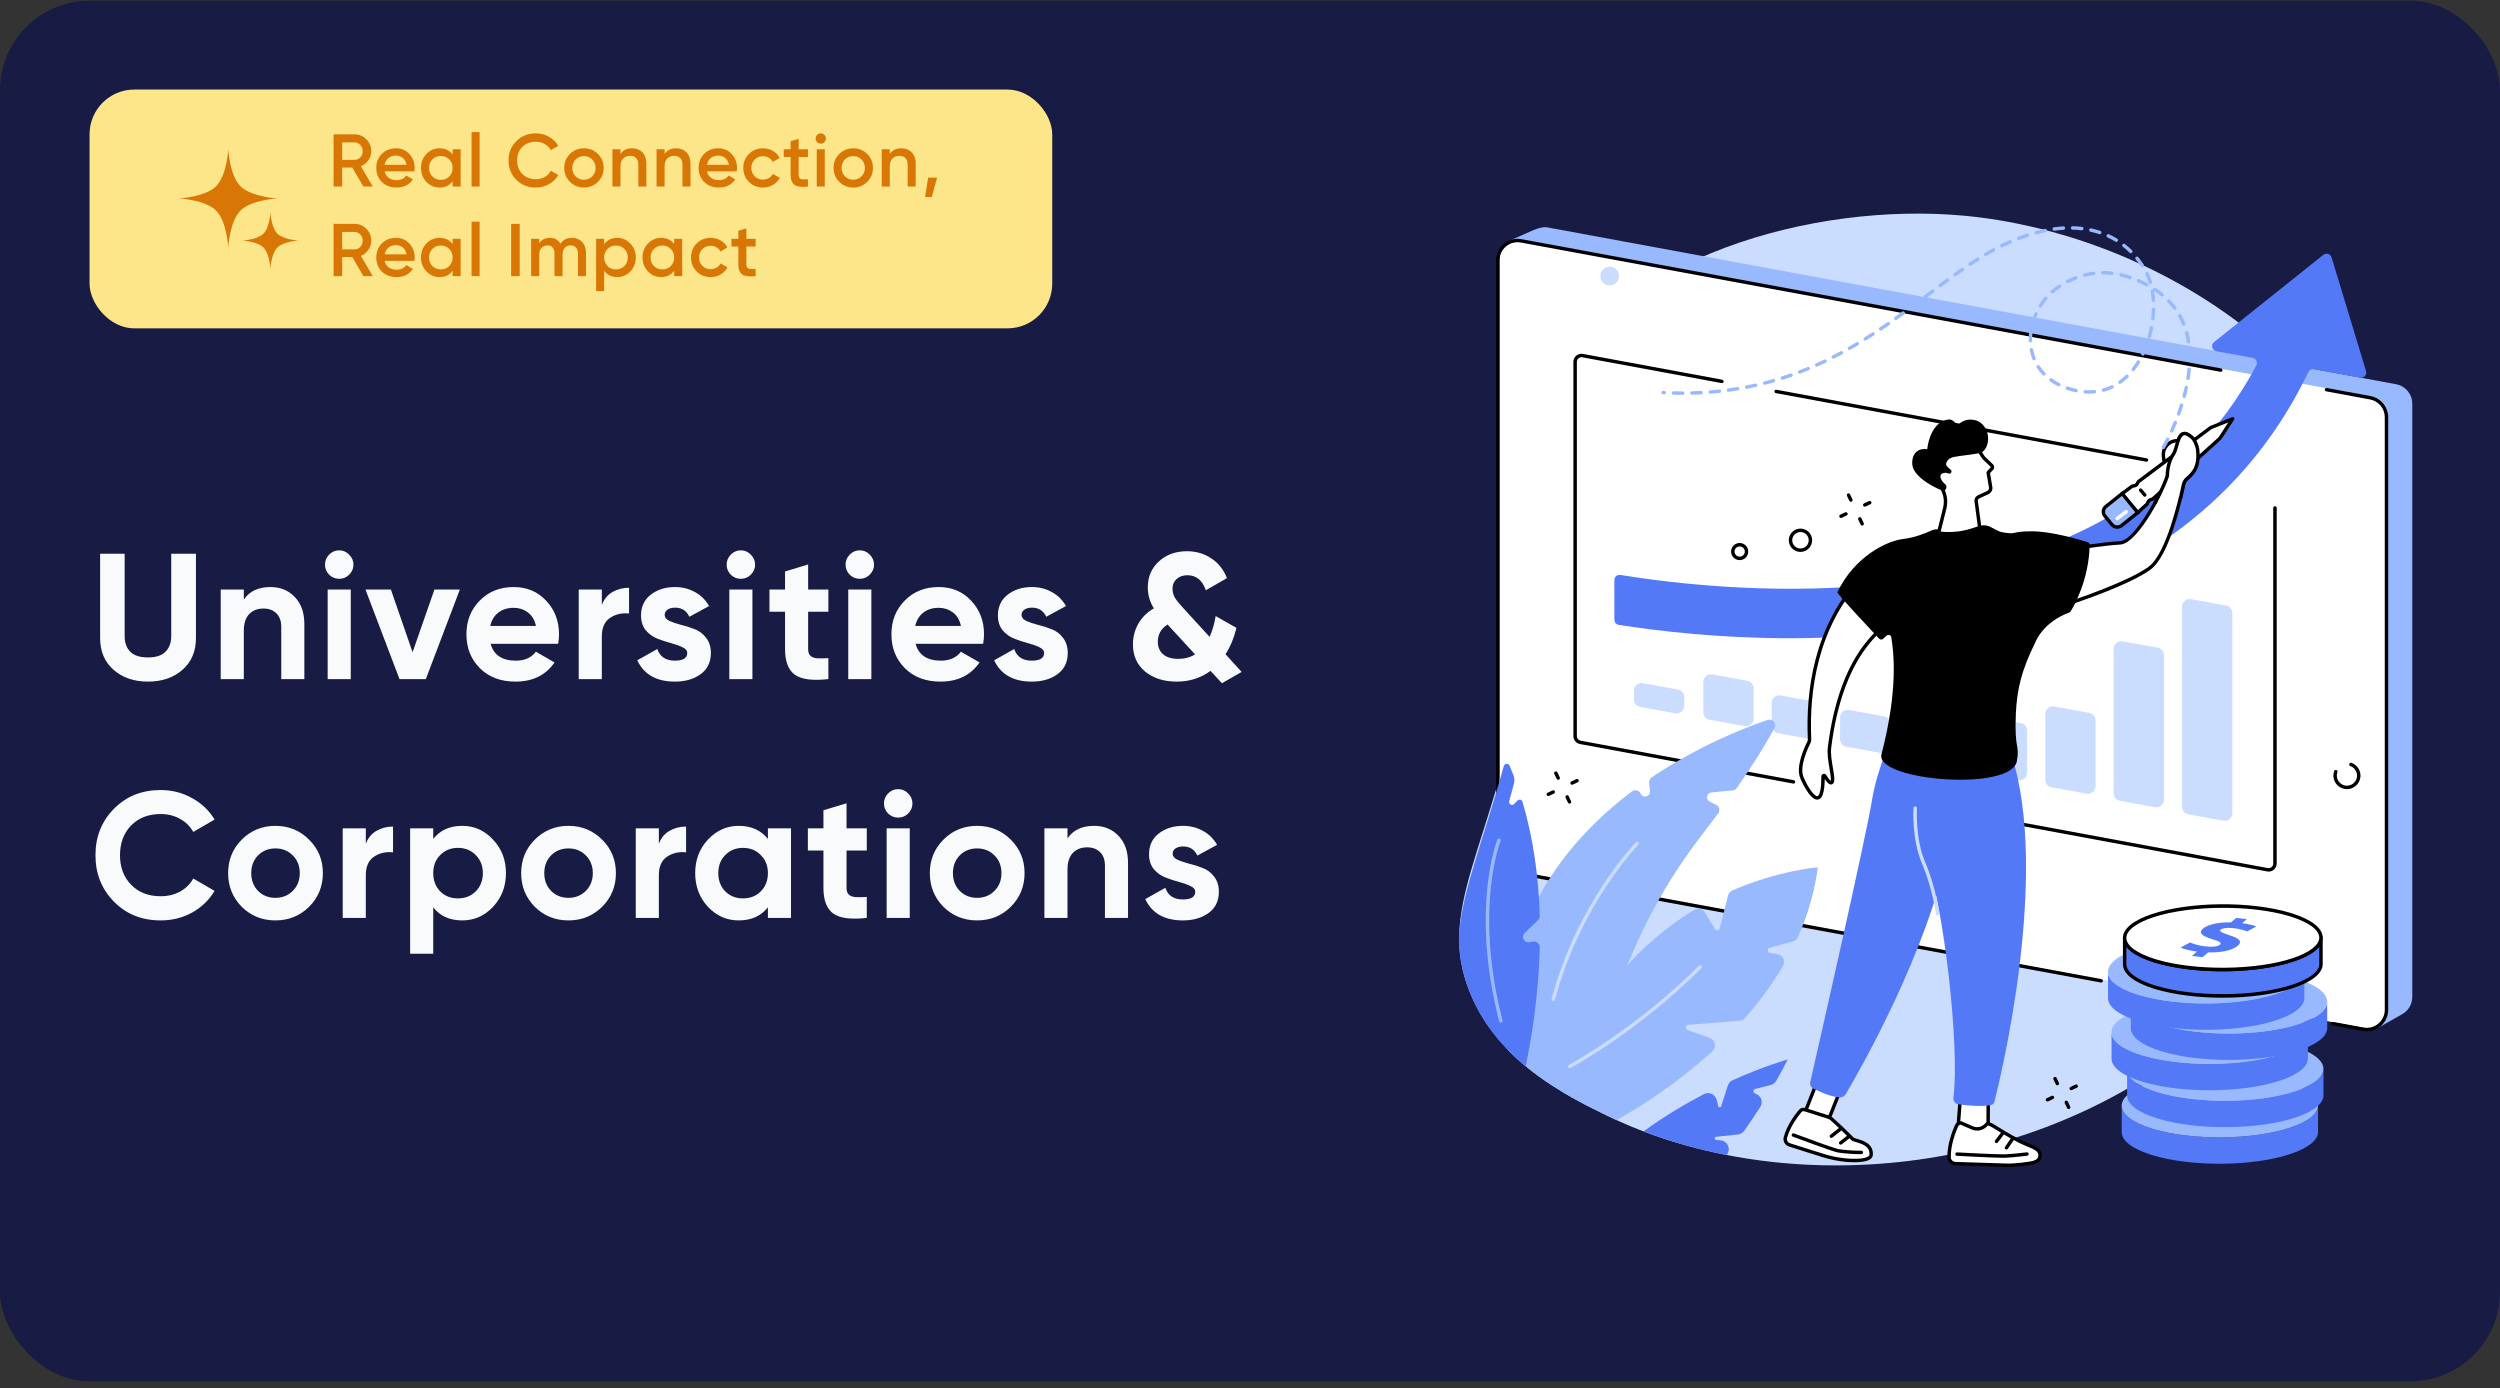 <svg width="335" height="186" viewBox="0 0 335 186" fill="none" xmlns="http://www.w3.org/2000/svg">
<rect x="0" y="0" width="335" height="186" fill="#333333" stroke="none"/>
<rect y="0.094" width="335" height="185" rx="12" fill="#181B43"/>
<rect x="12" y="12" width="129" height="32" rx="6" fill="#FDE68A"/>
<path d="M30.588 20C30.588 20 30.778 23.517 32.219 24.958C33.66 26.399 37.176 26.588 37.176 26.588C37.176 26.588 33.66 26.778 32.219 28.219C30.778 29.66 30.588 33.176 30.588 33.176C30.588 33.176 30.399 29.66 28.958 28.219C27.517 26.778 24 26.588 24 26.588C24 26.588 27.517 26.399 28.958 24.958C30.399 23.517 30.588 20 30.588 20Z" fill="#D97706"/>
<path d="M36.235 28.471C36.235 28.471 36.344 30.48 37.167 31.304C37.991 32.127 40 32.235 40 32.235C40 32.235 37.991 32.344 37.167 33.167C36.344 33.991 36.235 36 36.235 36C36.235 36 36.127 33.991 35.304 33.167C34.48 32.344 32.471 32.235 32.471 32.235C32.471 32.235 34.48 32.127 35.304 31.304C36.127 30.48 36.235 28.471 36.235 28.471Z" fill="#D97706"/>
<path d="M48.69 25L47.21 22.45H45.85V25H44.7V18H47.5C48.127 18 48.657 18.22 49.09 18.66C49.53 19.093 49.75 19.623 49.75 20.25C49.75 20.697 49.62 21.107 49.36 21.48C49.107 21.847 48.773 22.113 48.36 22.28L49.95 25H48.69ZM45.85 19.08V21.42H47.5C47.807 21.42 48.067 21.307 48.28 21.08C48.493 20.853 48.6 20.577 48.6 20.25C48.6 19.923 48.493 19.647 48.28 19.42C48.067 19.193 47.807 19.08 47.5 19.08H45.85ZM51.549 22.96C51.629 23.34 51.812 23.633 52.099 23.84C52.386 24.04 52.736 24.14 53.149 24.14C53.722 24.14 54.153 23.933 54.439 23.52L55.329 24.04C54.836 24.767 54.106 25.13 53.139 25.13C52.326 25.13 51.669 24.883 51.169 24.39C50.669 23.89 50.419 23.26 50.419 22.5C50.419 21.753 50.666 21.13 51.159 20.63C51.653 20.123 52.286 19.87 53.059 19.87C53.792 19.87 54.392 20.127 54.859 20.64C55.333 21.153 55.569 21.777 55.569 22.51C55.569 22.623 55.556 22.773 55.529 22.96H51.549ZM51.539 22.08H54.479C54.406 21.673 54.236 21.367 53.969 21.16C53.709 20.953 53.403 20.85 53.049 20.85C52.649 20.85 52.316 20.96 52.049 21.18C51.782 21.4 51.612 21.7 51.539 22.08ZM60.65 20H61.73V25H60.65V24.28C60.243 24.847 59.66 25.13 58.9 25.13C58.214 25.13 57.627 24.877 57.14 24.37C56.654 23.857 56.41 23.233 56.41 22.5C56.41 21.76 56.654 21.137 57.14 20.63C57.627 20.123 58.214 19.87 58.9 19.87C59.66 19.87 60.243 20.15 60.65 20.71V20ZM57.94 23.65C58.24 23.95 58.617 24.1 59.07 24.1C59.523 24.1 59.9 23.95 60.2 23.65C60.5 23.343 60.65 22.96 60.65 22.5C60.65 22.04 60.5 21.66 60.2 21.36C59.9 21.053 59.523 20.9 59.07 20.9C58.617 20.9 58.24 21.053 57.94 21.36C57.64 21.66 57.49 22.04 57.49 22.5C57.49 22.96 57.64 23.343 57.94 23.65ZM63.189 25V17.7H64.269V25H63.189ZM71.803 25.13C70.75 25.13 69.876 24.783 69.183 24.09C68.49 23.39 68.143 22.527 68.143 21.5C68.143 20.473 68.49 19.613 69.183 18.92C69.876 18.22 70.75 17.87 71.803 17.87C72.436 17.87 73.02 18.02 73.553 18.32C74.093 18.62 74.513 19.027 74.813 19.54L73.813 20.12C73.626 19.773 73.353 19.5 72.993 19.3C72.64 19.093 72.243 18.99 71.803 18.99C71.056 18.99 70.45 19.227 69.983 19.7C69.523 20.173 69.293 20.773 69.293 21.5C69.293 22.227 69.523 22.827 69.983 23.3C70.45 23.773 71.056 24.01 71.803 24.01C72.243 24.01 72.643 23.91 73.003 23.71C73.363 23.503 73.633 23.227 73.813 22.88L74.813 23.45C74.52 23.963 74.103 24.373 73.563 24.68C73.03 24.98 72.443 25.13 71.803 25.13ZM78.249 25.13C77.515 25.13 76.892 24.877 76.379 24.37C75.865 23.863 75.609 23.24 75.609 22.5C75.609 21.76 75.865 21.137 76.379 20.63C76.892 20.123 77.515 19.87 78.249 19.87C78.989 19.87 79.612 20.123 80.119 20.63C80.632 21.137 80.889 21.76 80.889 22.5C80.889 23.24 80.632 23.863 80.119 24.37C79.612 24.877 78.989 25.13 78.249 25.13ZM77.139 23.63C77.439 23.93 77.809 24.08 78.249 24.08C78.689 24.08 79.059 23.93 79.359 23.63C79.659 23.33 79.809 22.953 79.809 22.5C79.809 22.047 79.659 21.67 79.359 21.37C79.059 21.07 78.689 20.92 78.249 20.92C77.809 20.92 77.439 21.07 77.139 21.37C76.839 21.67 76.689 22.047 76.689 22.5C76.689 22.953 76.839 23.33 77.139 23.63ZM84.695 19.87C85.269 19.87 85.732 20.053 86.085 20.42C86.439 20.787 86.615 21.29 86.615 21.93V25H85.535V22.04C85.535 21.667 85.435 21.38 85.235 21.18C85.035 20.98 84.762 20.88 84.415 20.88C84.035 20.88 83.728 21 83.495 21.24C83.262 21.473 83.145 21.833 83.145 22.32V25H82.065V20H83.145V20.64C83.472 20.127 83.989 19.87 84.695 19.87ZM90.608 19.87C91.181 19.87 91.645 20.053 91.998 20.42C92.351 20.787 92.528 21.29 92.528 21.93V25H91.448V22.04C91.448 21.667 91.348 21.38 91.148 21.18C90.948 20.98 90.675 20.88 90.328 20.88C89.948 20.88 89.641 21 89.408 21.24C89.175 21.473 89.058 21.833 89.058 22.32V25H87.978V20H89.058V20.64C89.385 20.127 89.901 19.87 90.608 19.87ZM94.741 22.96C94.821 23.34 95.004 23.633 95.291 23.84C95.578 24.04 95.928 24.14 96.341 24.14C96.914 24.14 97.344 23.933 97.631 23.52L98.521 24.04C98.028 24.767 97.298 25.13 96.331 25.13C95.518 25.13 94.861 24.883 94.361 24.39C93.861 23.89 93.611 23.26 93.611 22.5C93.611 21.753 93.858 21.13 94.351 20.63C94.844 20.123 95.478 19.87 96.251 19.87C96.984 19.87 97.584 20.127 98.051 20.64C98.524 21.153 98.761 21.777 98.761 22.51C98.761 22.623 98.748 22.773 98.721 22.96H94.741ZM94.731 22.08H97.671C97.598 21.673 97.428 21.367 97.161 21.16C96.901 20.953 96.594 20.85 96.241 20.85C95.841 20.85 95.508 20.96 95.241 21.18C94.974 21.4 94.804 21.7 94.731 22.08ZM102.242 25.13C101.489 25.13 100.859 24.877 100.352 24.37C99.852 23.863 99.602 23.24 99.602 22.5C99.602 21.753 99.852 21.13 100.352 20.63C100.859 20.123 101.489 19.87 102.242 19.87C102.729 19.87 103.172 19.987 103.572 20.22C103.972 20.453 104.272 20.767 104.472 21.16L103.542 21.7C103.429 21.46 103.255 21.273 103.022 21.14C102.795 21 102.532 20.93 102.232 20.93C101.792 20.93 101.422 21.08 101.122 21.38C100.829 21.68 100.682 22.053 100.682 22.5C100.682 22.947 100.829 23.32 101.122 23.62C101.422 23.92 101.792 24.07 102.232 24.07C102.525 24.07 102.789 24 103.022 23.86C103.262 23.72 103.442 23.533 103.562 23.3L104.492 23.83C104.279 24.23 103.972 24.547 103.572 24.78C103.172 25.013 102.729 25.13 102.242 25.13ZM108.263 21.04H107.023V23.44C107.023 23.647 107.069 23.797 107.163 23.89C107.256 23.977 107.393 24.027 107.573 24.04C107.759 24.047 107.989 24.043 108.263 24.03V25C107.436 25.1 106.843 25.03 106.483 24.79C106.123 24.543 105.943 24.093 105.943 23.44V21.04H105.023V20H105.943V18.92L107.023 18.6V20H108.263V21.04ZM110.462 19.05C110.329 19.183 110.169 19.25 109.982 19.25C109.795 19.25 109.632 19.183 109.492 19.05C109.359 18.91 109.292 18.747 109.292 18.56C109.292 18.373 109.359 18.213 109.492 18.08C109.625 17.94 109.789 17.87 109.982 17.87C110.175 17.87 110.339 17.94 110.472 18.08C110.605 18.213 110.672 18.373 110.672 18.56C110.672 18.747 110.602 18.91 110.462 19.05ZM109.442 25V20H110.522V25H109.442ZM114.336 25.13C113.603 25.13 112.979 24.877 112.466 24.37C111.953 23.863 111.696 23.24 111.696 22.5C111.696 21.76 111.953 21.137 112.466 20.63C112.979 20.123 113.603 19.87 114.336 19.87C115.076 19.87 115.699 20.123 116.206 20.63C116.719 21.137 116.976 21.76 116.976 22.5C116.976 23.24 116.719 23.863 116.206 24.37C115.699 24.877 115.076 25.13 114.336 25.13ZM113.226 23.63C113.526 23.93 113.896 24.08 114.336 24.08C114.776 24.08 115.146 23.93 115.446 23.63C115.746 23.33 115.896 22.953 115.896 22.5C115.896 22.047 115.746 21.67 115.446 21.37C115.146 21.07 114.776 20.92 114.336 20.92C113.896 20.92 113.526 21.07 113.226 21.37C112.926 21.67 112.776 22.047 112.776 22.5C112.776 22.953 112.926 23.33 113.226 23.63ZM120.783 19.87C121.356 19.87 121.819 20.053 122.173 20.42C122.526 20.787 122.703 21.29 122.703 21.93V25H121.623V22.04C121.623 21.667 121.523 21.38 121.323 21.18C121.123 20.98 120.849 20.88 120.503 20.88C120.123 20.88 119.816 21 119.583 21.24C119.349 21.473 119.233 21.833 119.233 22.32V25H118.153V20H119.233V20.64C119.559 20.127 120.076 19.87 120.783 19.87ZM125.566 23.8L124.866 26.4H123.966L124.366 23.8H125.566ZM48.69 37L47.21 34.45H45.85V37H44.7V30H47.5C48.127 30 48.657 30.22 49.09 30.66C49.53 31.093 49.75 31.623 49.75 32.25C49.75 32.697 49.62 33.107 49.36 33.48C49.107 33.847 48.773 34.113 48.36 34.28L49.95 37H48.69ZM45.85 31.08V33.42H47.5C47.807 33.42 48.067 33.307 48.28 33.08C48.493 32.853 48.6 32.577 48.6 32.25C48.6 31.923 48.493 31.647 48.28 31.42C48.067 31.193 47.807 31.08 47.5 31.08H45.85ZM51.549 34.96C51.629 35.34 51.812 35.633 52.099 35.84C52.386 36.04 52.736 36.14 53.149 36.14C53.722 36.14 54.153 35.933 54.439 35.52L55.329 36.04C54.836 36.767 54.106 37.13 53.139 37.13C52.326 37.13 51.669 36.883 51.169 36.39C50.669 35.89 50.419 35.26 50.419 34.5C50.419 33.753 50.666 33.13 51.159 32.63C51.653 32.123 52.286 31.87 53.059 31.87C53.792 31.87 54.392 32.127 54.859 32.64C55.333 33.153 55.569 33.777 55.569 34.51C55.569 34.623 55.556 34.773 55.529 34.96H51.549ZM51.539 34.08H54.479C54.406 33.673 54.236 33.367 53.969 33.16C53.709 32.953 53.403 32.85 53.049 32.85C52.649 32.85 52.316 32.96 52.049 33.18C51.782 33.4 51.612 33.7 51.539 34.08ZM60.65 32H61.73V37H60.65V36.28C60.243 36.847 59.66 37.13 58.9 37.13C58.214 37.13 57.627 36.877 57.14 36.37C56.654 35.857 56.41 35.233 56.41 34.5C56.41 33.76 56.654 33.137 57.14 32.63C57.627 32.123 58.214 31.87 58.9 31.87C59.66 31.87 60.243 32.15 60.65 32.71V32ZM57.94 35.65C58.24 35.95 58.617 36.1 59.07 36.1C59.523 36.1 59.9 35.95 60.2 35.65C60.5 35.343 60.65 34.96 60.65 34.5C60.65 34.04 60.5 33.66 60.2 33.36C59.9 33.053 59.523 32.9 59.07 32.9C58.617 32.9 58.24 33.053 57.94 33.36C57.64 33.66 57.49 34.04 57.49 34.5C57.49 34.96 57.64 35.343 57.94 35.65ZM63.189 37V29.7H64.269V37H63.189ZM68.493 30H69.643V37H68.493V30ZM76.632 31.87C77.198 31.87 77.655 32.053 78.002 32.42C78.349 32.787 78.522 33.28 78.522 33.9V37H77.442V33.97C77.442 33.623 77.355 33.357 77.182 33.17C77.008 32.977 76.772 32.88 76.472 32.88C76.138 32.88 75.872 32.99 75.672 33.21C75.478 33.43 75.382 33.76 75.382 34.2V37H74.302V33.97C74.302 33.623 74.219 33.357 74.052 33.17C73.892 32.977 73.662 32.88 73.362 32.88C73.035 32.88 72.769 32.993 72.562 33.22C72.355 33.44 72.252 33.767 72.252 34.2V37H71.172V32H72.252V32.6C72.572 32.113 73.049 31.87 73.682 31.87C74.322 31.87 74.795 32.133 75.102 32.66C75.435 32.133 75.945 31.87 76.632 31.87ZM82.708 31.87C83.394 31.87 83.981 32.127 84.468 32.64C84.954 33.147 85.198 33.767 85.198 34.5C85.198 35.24 84.954 35.863 84.468 36.37C83.981 36.877 83.394 37.13 82.708 37.13C81.948 37.13 81.364 36.85 80.958 36.29V39H79.878V32H80.958V32.72C81.364 32.153 81.948 31.87 82.708 31.87ZM81.408 35.65C81.708 35.95 82.084 36.1 82.538 36.1C82.991 36.1 83.368 35.95 83.668 35.65C83.968 35.343 84.118 34.96 84.118 34.5C84.118 34.04 83.968 33.66 83.668 33.36C83.368 33.053 82.991 32.9 82.538 32.9C82.084 32.9 81.708 33.053 81.408 33.36C81.108 33.66 80.958 34.04 80.958 34.5C80.958 34.96 81.108 35.343 81.408 35.65ZM90.337 32H91.416V37H90.337V36.28C89.93 36.847 89.347 37.13 88.587 37.13C87.9 37.13 87.313 36.877 86.826 36.37C86.34 35.857 86.097 35.233 86.097 34.5C86.097 33.76 86.34 33.137 86.826 32.63C87.313 32.123 87.9 31.87 88.587 31.87C89.347 31.87 89.93 32.15 90.337 32.71V32ZM87.626 35.65C87.927 35.95 88.303 36.1 88.757 36.1C89.21 36.1 89.587 35.95 89.886 35.65C90.186 35.343 90.337 34.96 90.337 34.5C90.337 34.04 90.186 33.66 89.886 33.36C89.587 33.053 89.21 32.9 88.757 32.9C88.303 32.9 87.927 33.053 87.626 33.36C87.326 33.66 87.177 34.04 87.177 34.5C87.177 34.96 87.326 35.343 87.626 35.65ZM95.235 37.13C94.482 37.13 93.852 36.877 93.345 36.37C92.845 35.863 92.595 35.24 92.595 34.5C92.595 33.753 92.845 33.13 93.345 32.63C93.852 32.123 94.482 31.87 95.235 31.87C95.722 31.87 96.165 31.987 96.565 32.22C96.965 32.453 97.265 32.767 97.465 33.16L96.535 33.7C96.422 33.46 96.249 33.273 96.015 33.14C95.789 33 95.525 32.93 95.225 32.93C94.785 32.93 94.415 33.08 94.115 33.38C93.822 33.68 93.675 34.053 93.675 34.5C93.675 34.947 93.822 35.32 94.115 35.62C94.415 35.92 94.785 36.07 95.225 36.07C95.519 36.07 95.782 36 96.015 35.86C96.255 35.72 96.435 35.533 96.555 35.3L97.485 35.83C97.272 36.23 96.965 36.547 96.565 36.78C96.165 37.013 95.722 37.13 95.235 37.13ZM101.256 33.04H100.016V35.44C100.016 35.647 100.063 35.797 100.156 35.89C100.249 35.977 100.386 36.027 100.566 36.04C100.753 36.047 100.983 36.043 101.256 36.03V37C100.429 37.1 99.836 37.03 99.476 36.79C99.116 36.543 98.936 36.093 98.936 35.44V33.04H98.016V32H98.936V30.92L100.016 30.6V32H101.256V33.04Z" fill="#D97706"/>
<path d="M19.824 91.336C17.952 91.336 16.416 90.808 15.216 89.752C14.016 88.696 13.416 87.28 13.416 85.504V74.2H16.704V85.24C16.704 86.12 16.952 86.816 17.448 87.328C17.96 87.84 18.752 88.096 19.824 88.096C20.896 88.096 21.68 87.84 22.176 87.328C22.688 86.816 22.944 86.12 22.944 85.24V74.2H26.256V85.504C26.256 87.28 25.656 88.696 24.456 89.752C23.256 90.808 21.712 91.336 19.824 91.336ZM36.248 78.664C37.56 78.664 38.64 79.104 39.488 79.984C40.352 80.864 40.784 82.08 40.784 83.632V91H37.688V84.016C37.688 83.216 37.472 82.608 37.04 82.192C36.608 81.76 36.032 81.544 35.312 81.544C34.512 81.544 33.872 81.792 33.392 82.288C32.912 82.784 32.672 83.528 32.672 84.52V91H29.576V79H32.672V80.344C33.424 79.224 34.616 78.664 36.248 78.664ZM45.443 77.56C44.931 77.56 44.483 77.376 44.099 77.008C43.731 76.624 43.547 76.176 43.547 75.664C43.547 75.152 43.731 74.704 44.099 74.32C44.483 73.936 44.931 73.744 45.443 73.744C45.971 73.744 46.419 73.936 46.787 74.32C47.171 74.704 47.363 75.152 47.363 75.664C47.363 76.176 47.171 76.624 46.787 77.008C46.419 77.376 45.971 77.56 45.443 77.56ZM43.907 91V79H47.003V91H43.907ZM58.213 79H61.621L57.061 91H53.533L48.973 79H52.381L55.285 87.4L58.213 79ZM65.741 86.272C66.157 87.776 67.285 88.528 69.125 88.528C70.309 88.528 71.205 88.128 71.813 87.328L74.309 88.768C73.125 90.48 71.381 91.336 69.077 91.336C67.093 91.336 65.501 90.736 64.301 89.536C63.101 88.336 62.501 86.824 62.501 85C62.501 83.192 63.093 81.688 64.277 80.488C65.461 79.272 66.981 78.664 68.837 78.664C70.597 78.664 72.045 79.272 73.181 80.488C74.333 81.704 74.909 83.208 74.909 85C74.909 85.4 74.869 85.824 74.789 86.272H65.741ZM65.693 83.872H71.813C71.637 83.056 71.269 82.448 70.709 82.048C70.165 81.648 69.541 81.448 68.837 81.448C68.005 81.448 67.317 81.664 66.773 82.096C66.229 82.512 65.869 83.104 65.693 83.872ZM80.646 81.064C80.934 80.296 81.406 79.72 82.062 79.336C82.734 78.952 83.478 78.76 84.294 78.76V82.216C83.35 82.104 82.502 82.296 81.75 82.792C81.014 83.288 80.646 84.112 80.646 85.264V91H77.55V79H80.646V81.064ZM89.066 82.408C89.066 82.728 89.274 82.992 89.69 83.2C90.122 83.392 90.642 83.568 91.25 83.728C91.858 83.872 92.466 84.064 93.074 84.304C93.682 84.528 94.194 84.912 94.61 85.456C95.042 86 95.258 86.68 95.258 87.496C95.258 88.728 94.794 89.68 93.866 90.352C92.954 91.008 91.81 91.336 90.434 91.336C87.97 91.336 86.29 90.384 85.394 88.48L88.082 86.968C88.434 88.008 89.218 88.528 90.434 88.528C91.538 88.528 92.09 88.184 92.09 87.496C92.09 87.176 91.874 86.92 91.442 86.728C91.026 86.52 90.514 86.336 89.906 86.176C89.298 86.016 88.69 85.816 88.082 85.576C87.474 85.336 86.954 84.96 86.522 84.448C86.106 83.92 85.898 83.264 85.898 82.48C85.898 81.296 86.33 80.368 87.194 79.696C88.074 79.008 89.162 78.664 90.458 78.664C91.434 78.664 92.322 78.888 93.122 79.336C93.922 79.768 94.554 80.392 95.018 81.208L92.378 82.648C91.994 81.832 91.354 81.424 90.458 81.424C90.058 81.424 89.722 81.512 89.45 81.688C89.194 81.864 89.066 82.104 89.066 82.408ZM99.265 77.56C98.753 77.56 98.305 77.376 97.921 77.008C97.553 76.624 97.369 76.176 97.369 75.664C97.369 75.152 97.553 74.704 97.921 74.32C98.305 73.936 98.753 73.744 99.265 73.744C99.793 73.744 100.241 73.936 100.609 74.32C100.993 74.704 101.185 75.152 101.185 75.664C101.185 76.176 100.993 76.624 100.609 77.008C100.241 77.376 99.793 77.56 99.265 77.56ZM97.729 91V79H100.825V91H97.729ZM111.003 81.976H108.291V86.968C108.291 87.384 108.395 87.688 108.603 87.88C108.811 88.072 109.115 88.184 109.515 88.216C109.915 88.232 110.411 88.224 111.003 88.192V91C108.875 91.24 107.371 91.04 106.491 90.4C105.627 89.76 105.195 88.616 105.195 86.968V81.976H103.107V79H105.195V76.576L108.291 75.64V79H111.003V81.976ZM115.202 77.56C114.69 77.56 114.242 77.376 113.858 77.008C113.49 76.624 113.306 76.176 113.306 75.664C113.306 75.152 113.49 74.704 113.858 74.32C114.242 73.936 114.69 73.744 115.202 73.744C115.73 73.744 116.178 73.936 116.546 74.32C116.93 74.704 117.122 75.152 117.122 75.664C117.122 76.176 116.93 76.624 116.546 77.008C116.178 77.376 115.73 77.56 115.202 77.56ZM113.666 91V79H116.762V91H113.666ZM122.691 86.272C123.107 87.776 124.235 88.528 126.075 88.528C127.259 88.528 128.155 88.128 128.763 87.328L131.259 88.768C130.075 90.48 128.331 91.336 126.027 91.336C124.043 91.336 122.451 90.736 121.251 89.536C120.051 88.336 119.451 86.824 119.451 85C119.451 83.192 120.043 81.688 121.227 80.488C122.411 79.272 123.931 78.664 125.787 78.664C127.547 78.664 128.995 79.272 130.131 80.488C131.283 81.704 131.859 83.208 131.859 85C131.859 85.4 131.819 85.824 131.739 86.272H122.691ZM122.643 83.872H128.763C128.587 83.056 128.219 82.448 127.659 82.048C127.115 81.648 126.491 81.448 125.787 81.448C124.955 81.448 124.267 81.664 123.723 82.096C123.179 82.512 122.819 83.104 122.643 83.872ZM136.888 82.408C136.888 82.728 137.096 82.992 137.512 83.2C137.944 83.392 138.464 83.568 139.072 83.728C139.68 83.872 140.288 84.064 140.896 84.304C141.504 84.528 142.016 84.912 142.432 85.456C142.864 86 143.08 86.68 143.08 87.496C143.08 88.728 142.616 89.68 141.688 90.352C140.776 91.008 139.632 91.336 138.256 91.336C135.792 91.336 134.112 90.384 133.216 88.48L135.904 86.968C136.256 88.008 137.04 88.528 138.256 88.528C139.36 88.528 139.912 88.184 139.912 87.496C139.912 87.176 139.696 86.92 139.264 86.728C138.848 86.52 138.336 86.336 137.728 86.176C137.12 86.016 136.512 85.816 135.904 85.576C135.296 85.336 134.776 84.96 134.344 84.448C133.928 83.92 133.72 83.264 133.72 82.48C133.72 81.296 134.152 80.368 135.016 79.696C135.896 79.008 136.984 78.664 138.28 78.664C139.256 78.664 140.144 78.888 140.944 79.336C141.744 79.768 142.376 80.392 142.84 81.208L140.2 82.648C139.816 81.832 139.176 81.424 138.28 81.424C137.88 81.424 137.544 81.512 137.272 81.688C137.016 81.864 136.888 82.104 136.888 82.408ZM166.38 90.04L163.74 91.552L162.204 89.896C160.908 90.856 159.404 91.336 157.692 91.336C155.964 91.336 154.548 90.888 153.444 89.992C152.356 89.08 151.812 87.864 151.812 86.344C151.812 85.352 152.052 84.432 152.532 83.584C153.012 82.736 153.708 82.048 154.62 81.52C154.076 80.656 153.804 79.72 153.804 78.712C153.804 77.288 154.3 76.128 155.292 75.232C156.284 74.32 157.54 73.864 159.06 73.864C160.26 73.864 161.332 74.176 162.276 74.8C163.236 75.408 163.948 76.296 164.412 77.464L161.58 79.096C161.116 77.752 160.292 77.08 159.108 77.08C158.532 77.08 158.052 77.248 157.668 77.584C157.3 77.92 157.116 78.344 157.116 78.856C157.116 79.304 157.22 79.712 157.428 80.08C157.652 80.448 158.004 80.888 158.484 81.4L162.084 85.336C162.436 84.584 162.708 83.656 162.9 82.552L165.684 84.136C165.38 85.432 164.892 86.608 164.22 87.664L166.38 90.04ZM157.908 88.288C158.74 88.288 159.484 88.088 160.14 87.688L156.516 83.752C156.484 83.72 156.468 83.696 156.468 83.68C155.588 84.224 155.148 85 155.148 86.008C155.148 86.696 155.38 87.248 155.844 87.664C156.324 88.08 157.012 88.288 157.908 88.288ZM21.528 123.336C19 123.336 16.912 122.496 15.264 120.816C13.616 119.136 12.792 117.064 12.792 114.6C12.792 112.12 13.616 110.048 15.264 108.384C16.912 106.704 19 105.864 21.528 105.864C23.048 105.864 24.448 106.224 25.728 106.944C27.024 107.648 28.032 108.608 28.752 109.824L25.896 111.48C25.48 110.728 24.888 110.144 24.12 109.728C23.352 109.296 22.488 109.08 21.528 109.08C19.896 109.08 18.576 109.592 17.568 110.616C16.576 111.64 16.08 112.968 16.08 114.6C16.08 116.216 16.576 117.536 17.568 118.56C18.576 119.584 19.896 120.096 21.528 120.096C22.488 120.096 23.352 119.888 24.12 119.472C24.904 119.04 25.496 118.456 25.896 117.72L28.752 119.376C28.032 120.592 27.032 121.56 25.752 122.28C24.472 122.984 23.064 123.336 21.528 123.336ZM41.417 121.512C40.185 122.728 38.681 123.336 36.905 123.336C35.129 123.336 33.625 122.728 32.393 121.512C31.177 120.28 30.569 118.776 30.569 117C30.569 115.224 31.177 113.728 32.393 112.512C33.625 111.28 35.129 110.664 36.905 110.664C38.681 110.664 40.185 111.28 41.417 112.512C42.649 113.728 43.265 115.224 43.265 117C43.265 118.776 42.649 120.28 41.417 121.512ZM34.577 119.376C35.201 120 35.977 120.312 36.905 120.312C37.833 120.312 38.609 120 39.233 119.376C39.857 118.752 40.169 117.96 40.169 117C40.169 116.04 39.857 115.248 39.233 114.624C38.609 114 37.833 113.688 36.905 113.688C35.977 113.688 35.201 114 34.577 114.624C33.969 115.248 33.665 116.04 33.665 117C33.665 117.96 33.969 118.752 34.577 119.376ZM49.019 113.064C49.307 112.296 49.779 111.72 50.435 111.336C51.107 110.952 51.851 110.76 52.667 110.76V114.216C51.723 114.104 50.875 114.296 50.123 114.792C49.387 115.288 49.019 116.112 49.019 117.264V123H45.923V111H49.019V113.064ZM61.942 110.664C63.558 110.664 64.934 111.28 66.07 112.512C67.222 113.728 67.798 115.224 67.798 117C67.798 118.776 67.222 120.28 66.07 121.512C64.934 122.728 63.558 123.336 61.942 123.336C60.262 123.336 58.966 122.752 58.054 121.584V127.8H54.958V111H58.054V112.416C58.966 111.248 60.262 110.664 61.942 110.664ZM58.99 119.448C59.614 120.072 60.406 120.384 61.366 120.384C62.326 120.384 63.118 120.072 63.742 119.448C64.382 118.808 64.702 117.992 64.702 117C64.702 116.008 64.382 115.2 63.742 114.576C63.118 113.936 62.326 113.616 61.366 113.616C60.406 113.616 59.614 113.936 58.99 114.576C58.366 115.2 58.054 116.008 58.054 117C58.054 117.992 58.366 118.808 58.99 119.448ZM80.685 121.512C79.453 122.728 77.949 123.336 76.173 123.336C74.397 123.336 72.893 122.728 71.661 121.512C70.445 120.28 69.837 118.776 69.837 117C69.837 115.224 70.445 113.728 71.661 112.512C72.893 111.28 74.397 110.664 76.173 110.664C77.949 110.664 79.453 111.28 80.685 112.512C81.917 113.728 82.533 115.224 82.533 117C82.533 118.776 81.917 120.28 80.685 121.512ZM73.845 119.376C74.469 120 75.245 120.312 76.173 120.312C77.101 120.312 77.877 120 78.501 119.376C79.125 118.752 79.437 117.96 79.437 117C79.437 116.04 79.125 115.248 78.501 114.624C77.877 114 77.101 113.688 76.173 113.688C75.245 113.688 74.469 114 73.845 114.624C73.237 115.248 72.933 116.04 72.933 117C72.933 117.96 73.237 118.752 73.845 119.376ZM88.287 113.064C88.575 112.296 89.047 111.72 89.703 111.336C90.375 110.952 91.119 110.76 91.935 110.76V114.216C90.991 114.104 90.143 114.296 89.391 114.792C88.655 115.288 88.287 116.112 88.287 117.264V123H85.191V111H88.287V113.064ZM102.9 111H105.996V123H102.9V121.584C101.972 122.752 100.668 123.336 98.988 123.336C97.388 123.336 96.012 122.728 94.86 121.512C93.724 120.28 93.156 118.776 93.156 117C93.156 115.224 93.724 113.728 94.86 112.512C96.012 111.28 97.388 110.664 98.988 110.664C100.668 110.664 101.972 111.248 102.9 112.416V111ZM97.188 119.448C97.812 120.072 98.604 120.384 99.564 120.384C100.524 120.384 101.316 120.072 101.94 119.448C102.58 118.808 102.9 117.992 102.9 117C102.9 116.008 102.58 115.2 101.94 114.576C101.316 113.936 100.524 113.616 99.564 113.616C98.604 113.616 97.812 113.936 97.188 114.576C96.564 115.2 96.252 116.008 96.252 117C96.252 117.992 96.564 118.808 97.188 119.448ZM116.148 113.976H113.436V118.968C113.436 119.384 113.54 119.688 113.748 119.88C113.956 120.072 114.26 120.184 114.66 120.216C115.06 120.232 115.556 120.224 116.148 120.192V123C114.02 123.24 112.516 123.04 111.636 122.4C110.772 121.76 110.34 120.616 110.34 118.968V113.976H108.252V111H110.34V108.576L113.436 107.64V111H116.148V113.976ZM120.347 109.56C119.835 109.56 119.387 109.376 119.003 109.008C118.635 108.624 118.451 108.176 118.451 107.664C118.451 107.152 118.635 106.704 119.003 106.32C119.387 105.936 119.835 105.744 120.347 105.744C120.875 105.744 121.323 105.936 121.691 106.32C122.075 106.704 122.267 107.152 122.267 107.664C122.267 108.176 122.075 108.624 121.691 109.008C121.323 109.376 120.875 109.56 120.347 109.56ZM118.811 123V111H121.907V123H118.811ZM135.444 121.512C134.212 122.728 132.708 123.336 130.932 123.336C129.156 123.336 127.652 122.728 126.42 121.512C125.204 120.28 124.596 118.776 124.596 117C124.596 115.224 125.204 113.728 126.42 112.512C127.652 111.28 129.156 110.664 130.932 110.664C132.708 110.664 134.212 111.28 135.444 112.512C136.676 113.728 137.292 115.224 137.292 117C137.292 118.776 136.676 120.28 135.444 121.512ZM128.604 119.376C129.228 120 130.004 120.312 130.932 120.312C131.86 120.312 132.636 120 133.26 119.376C133.884 118.752 134.196 117.96 134.196 117C134.196 116.04 133.884 115.248 133.26 114.624C132.636 114 131.86 113.688 130.932 113.688C130.004 113.688 129.228 114 128.604 114.624C127.996 115.248 127.692 116.04 127.692 117C127.692 117.96 127.996 118.752 128.604 119.376ZM146.622 110.664C147.934 110.664 149.014 111.104 149.862 111.984C150.726 112.864 151.158 114.08 151.158 115.632V123H148.062V116.016C148.062 115.216 147.846 114.608 147.414 114.192C146.982 113.76 146.406 113.544 145.686 113.544C144.886 113.544 144.246 113.792 143.766 114.288C143.286 114.784 143.046 115.528 143.046 116.52V123H139.95V111H143.046V112.344C143.798 111.224 144.99 110.664 146.622 110.664ZM157.138 114.408C157.138 114.728 157.346 114.992 157.762 115.2C158.194 115.392 158.714 115.568 159.322 115.728C159.93 115.872 160.538 116.064 161.146 116.304C161.754 116.528 162.266 116.912 162.682 117.456C163.114 118 163.33 118.68 163.33 119.496C163.33 120.728 162.866 121.68 161.938 122.352C161.026 123.008 159.882 123.336 158.506 123.336C156.042 123.336 154.362 122.384 153.466 120.48L156.154 118.968C156.506 120.008 157.29 120.528 158.506 120.528C159.61 120.528 160.162 120.184 160.162 119.496C160.162 119.176 159.946 118.92 159.514 118.728C159.098 118.52 158.586 118.336 157.978 118.176C157.37 118.016 156.762 117.816 156.154 117.576C155.546 117.336 155.026 116.96 154.594 116.448C154.178 115.92 153.97 115.264 153.97 114.48C153.97 113.296 154.402 112.368 155.266 111.696C156.146 111.008 157.234 110.664 158.53 110.664C159.506 110.664 160.394 110.888 161.194 111.336C161.994 111.768 162.626 112.392 163.09 113.208L160.45 114.648C160.066 113.832 159.426 113.424 158.53 113.424C158.13 113.424 157.794 113.512 157.522 113.688C157.266 113.864 157.138 114.104 157.138 114.408Z" fill="#F8FAFC"/>
<path d="M197.001 133.057C200.754 142.182 209.586 146.663 215.195 149.42C237.303 160.29 270.84 158.845 295.023 139.011C300.682 134.37 328.577 110.052 322.089 77.131C316.352 48.026 287.481 31.144 263.164 28.903C243.018 27.045 216.707 34.393 207.408 52.151C201.56 63.315 208.585 66.862 203.798 92.16C199.657 114.057 192.407 121.899 197.001 133.057Z" fill="#CADDFF"/>
<path d="M245.346 60.021C245.326 60.021 245.303 60.018 245.282 60.012L216.961 55.097C216.751 55.062 216.61 54.864 216.646 54.653C216.683 54.443 216.885 54.303 217.092 54.338L245.414 59.254C245.624 59.292 245.764 59.49 245.726 59.7C245.694 59.887 245.533 60.021 245.346 60.021Z" fill="#99B9FF"/>
<path d="M245.346 64.502C245.326 64.502 245.303 64.499 245.282 64.497L216.961 59.581C216.751 59.543 216.61 59.345 216.646 59.135C216.683 58.925 216.882 58.785 217.092 58.823L245.414 63.738C245.624 63.773 245.764 63.971 245.726 64.182C245.694 64.368 245.53 64.502 245.346 64.502Z" fill="#99B9FF"/>
<path d="M235.674 67.302C235.654 67.302 235.631 67.302 235.61 67.297L216.961 64.061C216.751 64.023 216.61 63.825 216.646 63.615C216.683 63.408 216.882 63.265 217.092 63.303L235.741 66.541C235.952 66.576 236.092 66.775 236.054 66.984C236.022 67.171 235.858 67.302 235.674 67.302Z" fill="#99B9FF"/>
<path d="M222.932 69.573C222.912 69.573 222.888 69.57 222.865 69.567L216.961 68.543C216.751 68.505 216.61 68.307 216.646 68.097C216.683 67.887 216.882 67.747 217.092 67.784L222.999 68.808C223.206 68.846 223.346 69.045 223.311 69.255C223.279 69.442 223.116 69.573 222.932 69.573Z" fill="#99B9FF"/>
<path d="M321.792 135.957L318.66 137.733C318.132 138.002 203.819 115.656 203.819 114.395L202.112 32.322L205.22 30.951C205.22 30.951 206.527 30.321 207.295 30.461L321.08 51.488C322.335 51.721 323.245 52.813 323.245 54.087V133.6C323.245 134.594 322.682 135.507 321.792 135.957Z" fill="#99B9FF"/>
<path d="M316.863 137.766L203.075 116.738C201.823 116.505 200.912 115.414 200.912 114.139V34.72C200.912 33.069 202.412 31.82 204.038 32.121L317.826 53.148C319.078 53.382 319.989 54.473 319.989 55.748V135.166C319.989 136.818 318.489 138.066 316.863 137.766Z" fill="white"/>
<path d="M281.56 131.66C281.545 131.66 281.531 131.66 281.516 131.657L202.832 117.114C201.469 116.863 200.48 115.673 200.48 114.288V34.872C200.48 34.014 200.856 33.209 201.516 32.66C202.176 32.115 203.037 31.89 203.88 32.045L297.623 49.367C297.749 49.391 297.831 49.513 297.807 49.639C297.784 49.764 297.664 49.846 297.539 49.822L203.795 32.5C203.089 32.369 202.365 32.555 201.811 33.016C201.259 33.477 200.941 34.151 200.941 34.872V114.288C200.941 115.451 201.773 116.449 202.917 116.659L281.601 131.202C281.726 131.225 281.808 131.345 281.785 131.47C281.767 131.581 281.668 131.66 281.56 131.66Z" fill="black"/>
<path d="M317.145 138.192C316.97 138.192 316.795 138.174 316.62 138.142L312.555 137.392C312.429 137.369 312.347 137.246 312.371 137.121C312.394 136.996 312.517 136.914 312.639 136.937L316.705 137.687C317.411 137.818 318.135 137.632 318.686 137.171C319.241 136.71 319.559 136.036 319.559 135.315V55.899C319.559 54.735 318.727 53.738 317.583 53.528L311.708 52.44C311.583 52.419 311.498 52.297 311.521 52.171C311.545 52.046 311.667 51.964 311.79 51.987L317.665 53.073C319.031 53.324 320.02 54.514 320.02 55.899V135.315C320.02 136.173 319.641 136.978 318.984 137.527C318.462 137.958 317.811 138.192 317.145 138.192Z" fill="black"/>
<path d="M297.942 109.979L293.223 109.118C292.741 109.031 292.394 108.614 292.394 108.127V81.276C292.394 80.646 292.963 80.171 293.585 80.284L298.304 81.145C298.785 81.233 299.133 81.65 299.133 82.137V108.987C299.133 109.614 298.564 110.09 297.942 109.979Z" fill="#CADDFF"/>
<path d="M288.778 108.165L284.059 107.304C283.577 107.22 283.23 106.8 283.23 106.313V86.922C283.23 86.294 283.802 85.816 284.42 85.93L289.143 86.79C289.621 86.878 289.969 87.295 289.969 87.782V107.173C289.969 107.803 289.397 108.279 288.778 108.165Z" fill="#CADDFF"/>
<path d="M279.613 106.354L274.891 105.493C274.412 105.406 274.065 104.988 274.065 104.501V95.659C274.065 95.029 274.634 94.553 275.255 94.667L279.975 95.528C280.453 95.615 280.804 96.032 280.804 96.52V105.362C280.804 105.992 280.232 106.467 279.613 106.354Z" fill="#CADDFF"/>
<path d="M270.449 104.541L265.727 103.681C265.248 103.593 264.901 103.176 264.901 102.692V97.029C264.901 96.399 265.47 95.924 266.089 96.037L270.811 96.898C271.29 96.986 271.64 97.403 271.64 97.89V103.549C271.64 104.179 271.068 104.655 270.449 104.541Z" fill="#CADDFF"/>
<path d="M261.285 102.729L256.563 101.869C256.084 101.781 255.737 101.364 255.737 100.877V89.196C255.737 88.566 256.306 88.091 256.924 88.204L261.647 89.065C262.125 89.153 262.473 89.57 262.473 90.057V101.74C262.473 102.368 261.903 102.843 261.285 102.729Z" fill="#CADDFF"/>
<path d="M252.121 100.919L247.399 100.058C246.92 99.971 246.57 99.554 246.57 99.067V96.123C246.57 95.493 247.142 95.017 247.761 95.131L252.483 95.992C252.962 96.079 253.309 96.496 253.309 96.984V99.927C253.309 100.557 252.74 101.033 252.121 100.919Z" fill="#CADDFF"/>
<path d="M242.956 99.106L238.234 98.245C237.755 98.158 237.405 97.74 237.405 97.253V94.179C237.405 93.551 237.977 93.073 238.596 93.187L243.318 94.047C243.797 94.135 244.144 94.552 244.144 95.039V98.114C244.144 98.744 243.575 99.22 242.956 99.106Z" fill="#CADDFF"/>
<path d="M233.789 97.296L229.07 96.435C228.591 96.348 228.241 95.931 228.241 95.444V91.362C228.241 90.732 228.813 90.257 229.432 90.37L234.154 91.231C234.633 91.319 234.98 91.736 234.98 92.223V96.304C234.98 96.934 234.411 97.41 233.789 97.296Z" fill="#CADDFF"/>
<path d="M224.5 95.591L219.781 94.728C219.302 94.64 218.952 94.223 218.952 93.739V92.531C218.952 91.904 219.524 91.428 220.142 91.542L224.865 92.403C225.343 92.49 225.691 92.907 225.691 93.395V94.6C225.691 95.227 225.121 95.702 224.5 95.591Z" fill="#CADDFF"/>
<path d="M287.627 61.874C287.613 61.874 287.601 61.871 287.584 61.868L237.957 52.679C237.831 52.655 237.75 52.536 237.773 52.41C237.796 52.285 237.916 52.2 238.042 52.224L287.668 61.416C287.794 61.439 287.878 61.559 287.855 61.684C287.835 61.795 287.738 61.874 287.627 61.874Z" fill="black"/>
<path d="M240.327 105.003C240.315 105.003 240.3 105.003 240.286 105L211.716 99.702C211.205 99.609 210.835 99.162 210.835 98.646V48.478C210.835 48.157 210.978 47.857 211.223 47.653C211.471 47.449 211.792 47.364 212.11 47.422L230.774 50.879C230.9 50.903 230.984 51.022 230.961 51.148C230.938 51.273 230.818 51.355 230.692 51.334L212.025 47.877C211.845 47.842 211.661 47.892 211.521 48.009C211.38 48.125 211.299 48.295 211.299 48.478V98.646C211.299 98.941 211.509 99.195 211.801 99.25L240.37 104.545C240.496 104.568 240.578 104.688 240.554 104.813C240.534 104.927 240.437 105.003 240.327 105.003Z" fill="black"/>
<path d="M304.001 116.793C303.936 116.793 303.869 116.787 303.805 116.775L269.299 110.378C269.171 110.355 269.089 110.232 269.112 110.107C269.136 109.981 269.258 109.9 269.381 109.923L303.89 116.32C304.068 116.352 304.252 116.306 304.392 116.189C304.532 116.072 304.613 115.9 304.613 115.716V68.061C304.613 67.935 304.719 67.83 304.844 67.83C304.972 67.83 305.077 67.935 305.077 68.061V115.716C305.077 116.037 304.934 116.338 304.689 116.542C304.494 116.705 304.252 116.793 304.001 116.793Z" fill="black"/>
<path d="M317.049 49.717L312.432 34.489C312.289 34.016 311.711 33.835 311.326 34.145L296.687 45.837C296.217 46.21 296.407 46.96 296.996 47.071L301.853 47.961C302.32 48.048 302.565 48.561 302.343 48.981C297.574 57.932 290.532 64.962 281.362 69.921C272.819 74.539 262.397 77.41 250.384 78.454C236.845 79.633 224.287 78.201 217.133 77.045C216.707 76.975 216.325 77.305 216.325 77.734V83.04C216.325 83.384 216.573 83.676 216.914 83.732C222.413 84.592 230.512 85.523 239.79 85.523C243.313 85.523 247.008 85.389 250.79 85.065C263.745 83.956 275.063 80.835 284.432 75.788C295.578 69.784 303.937 61.068 309.321 49.86C309.458 49.574 309.768 49.416 310.08 49.472L316.253 50.606C316.769 50.703 317.201 50.218 317.049 49.717Z" fill="#5479F7"/>
<path d="M266.43 146.31L266.404 152.116L262.327 151.853L262.744 146.296L266.43 146.31Z" fill="white"/>
<path d="M262.575 151.64L266.173 151.871L266.196 146.541L262.96 146.526L262.575 151.64ZM266.634 152.361L262.078 152.069L262.531 146.062L266.66 146.083L266.634 152.361Z" fill="black"/>
<path d="M266.299 150.585L266.051 150.824C265.581 151.273 264.886 151.399 264.288 151.139L262.764 150.474C262.516 150.465 262.286 150.611 262.181 150.842C261.842 151.597 261.147 153.371 261.177 155.072C261.185 155.538 261.556 155.915 262.017 155.929L268.835 156.142L268.85 156.145C269.532 156.166 270.169 156.104 270.892 156.034L272.133 155.859C272.407 155.821 272.676 155.74 272.915 155.608C273.274 155.41 273.417 155.028 273.359 154.672C273.262 154.106 272.862 153.873 271.575 153.35C269.6 152.548 267.492 151.063 266.774 150.707C266.626 150.632 266.465 150.591 266.299 150.585Z" fill="white"/>
<path d="M262.718 150.706C262.578 150.714 262.452 150.802 262.394 150.933C262.087 151.619 261.378 153.389 261.407 155.067C261.413 155.408 261.685 155.685 262.026 155.697L268.841 155.91C269.538 155.933 270.183 155.869 270.869 155.802L272.101 155.627C272.367 155.592 272.6 155.516 272.804 155.402C273.049 155.268 273.178 154.997 273.131 154.711C273.058 154.282 272.781 154.087 271.488 153.562C270.113 153.004 268.654 152.106 267.688 151.511C267.242 151.236 266.888 151.018 266.672 150.913C266.582 150.866 266.483 150.837 266.384 150.822L266.211 150.989C265.674 151.505 264.883 151.648 264.198 151.347L262.718 150.706ZM269.127 156.377C269.034 156.377 268.937 156.377 268.841 156.374L262.012 156.158C261.425 156.137 260.955 155.662 260.946 155.076C260.914 153.305 261.653 151.458 261.971 150.743C262.111 150.428 262.423 150.23 262.773 150.242H262.817L264.381 150.924C264.895 151.149 265.488 151.044 265.89 150.656L266.208 150.35L266.305 150.353C266.506 150.361 266.699 150.408 266.88 150.498C267.113 150.615 267.475 150.837 267.93 151.117C268.94 151.738 270.324 152.59 271.663 153.136C272.965 153.664 273.467 153.929 273.587 154.632C273.668 155.116 273.449 155.577 273.026 155.808C272.775 155.948 272.486 156.041 272.165 156.085L270.925 156.26C270.312 156.321 269.734 156.377 269.127 156.377Z" fill="black"/>
<path d="M267.528 153.18C267.481 153.18 267.431 153.165 267.391 153.133C267.288 153.058 267.268 152.912 267.344 152.81L268.155 151.742C268.231 151.64 268.377 151.619 268.479 151.695C268.578 151.774 268.599 151.917 268.523 152.019L267.712 153.09C267.668 153.148 267.598 153.18 267.528 153.18Z" fill="black"/>
<path d="M268.864 154.035C268.82 154.035 268.777 154.023 268.736 153.994C268.631 153.924 268.601 153.778 268.674 153.673L269.503 152.454C269.576 152.349 269.719 152.323 269.824 152.393C269.929 152.466 269.959 152.608 269.886 152.713L269.057 153.933C269.013 154 268.94 154.035 268.864 154.035Z" fill="black"/>
<path d="M268.456 155.146C267.04 155.146 262.438 154.892 262.231 154.88C262.105 154.875 262.006 154.767 262.012 154.638C262.02 154.51 262.126 154.414 262.257 154.42C262.309 154.422 267.659 154.714 268.672 154.679C269.685 154.644 271.564 154.411 271.585 154.408C271.71 154.393 271.827 154.481 271.841 154.609C271.856 154.735 271.765 154.851 271.64 154.866C271.561 154.878 269.722 155.105 268.689 155.14C268.625 155.143 268.546 155.146 268.456 155.146Z" fill="black"/>
<path d="M246.5 146.339L244.731 150.776L241.547 149.863L243.453 145.059L246.5 146.339Z" fill="white"/>
<path d="M241.853 149.708L244.594 150.496L246.202 146.464L243.578 145.362L241.853 149.708ZM244.868 151.056L241.238 150.012L243.324 144.755L246.8 146.213L244.868 151.056Z" fill="black"/>
<path d="M245.026 149.696L241.847 148.69C241.623 148.62 241.378 148.69 241.226 148.871C240.727 149.469 239.647 150.886 239.241 152.427C239.13 152.85 239.373 153.282 239.79 153.413L244.305 154.842C245.297 155.157 246.319 155.362 247.355 155.455C247.355 155.455 250.65 155.802 250.731 154.743C250.863 152.969 248.54 152.917 248.236 152.608C247.08 151.429 245.872 150.326 245.429 149.927C245.312 149.822 245.175 149.743 245.026 149.696Z" fill="white"/>
<path d="M241.669 148.895C241.57 148.895 241.471 148.938 241.403 149.02C240.951 149.557 239.862 150.972 239.466 152.486C239.387 152.789 239.559 153.098 239.86 153.195L244.375 154.621C245.346 154.93 246.359 155.134 247.375 155.225C248.034 155.295 249.847 155.377 250.381 154.93C250.48 154.849 250.495 154.776 250.501 154.726C250.579 153.682 249.707 153.337 248.732 153.052C248.405 152.955 248.192 152.894 248.069 152.769C246.925 151.599 245.732 150.511 245.273 150.099C245.18 150.015 245.075 149.953 244.955 149.918L241.777 148.912C241.742 148.9 241.707 148.895 241.669 148.895ZM248.501 155.744C247.923 155.744 247.442 155.697 247.331 155.686C246.283 155.59 245.241 155.382 244.234 155.062L239.719 153.635C239.185 153.466 238.876 152.912 239.019 152.369C239.439 150.764 240.577 149.285 241.047 148.725C241.26 148.472 241.602 148.372 241.917 148.472L245.095 149.478C245.276 149.533 245.443 149.63 245.583 149.755C246.047 150.172 247.246 151.266 248.402 152.448C248.452 152.486 248.679 152.556 248.863 152.608C249.637 152.836 251.073 153.259 250.962 154.761C250.947 154.962 250.848 155.143 250.679 155.286C250.232 155.657 249.281 155.744 248.501 155.744Z" fill="black"/>
<path d="M245.405 152.482C245.335 152.482 245.268 152.453 245.224 152.398C245.142 152.296 245.16 152.153 245.259 152.071L246.613 150.998C246.713 150.919 246.859 150.936 246.937 151.036C247.016 151.135 246.999 151.281 246.899 151.359L245.548 152.433C245.504 152.468 245.455 152.482 245.405 152.482Z" fill="black"/>
<path d="M246.648 153.387C246.581 153.387 246.511 153.355 246.467 153.297C246.388 153.198 246.406 153.052 246.508 152.973L247.611 152.11C247.71 152.031 247.856 152.048 247.935 152.151C248.014 152.25 247.996 152.396 247.894 152.474L246.791 153.338C246.75 153.37 246.698 153.387 246.648 153.387Z" fill="black"/>
<path d="M249.138 154.659C248.371 154.659 246.911 154.551 246.275 154.434C245.513 154.294 240.447 152.389 240.231 152.311C240.111 152.267 240.05 152.133 240.096 152.013C240.14 151.894 240.275 151.832 240.394 151.879C242.204 152.559 245.779 153.874 246.357 153.979C247.104 154.116 248.89 154.227 249.407 154.189C249.535 154.181 249.646 154.277 249.655 154.405C249.663 154.531 249.567 154.642 249.442 154.65C249.36 154.656 249.258 154.659 249.138 154.659Z" fill="black"/>
<path d="M253.799 98.212C253.799 98.212 251.575 102.661 250.825 107.343C250.113 111.818 243.727 139.995 242.571 145.01C242.495 145.343 242.65 145.681 242.951 145.842C243.71 146.241 245.189 146.938 246.479 147.052C246.824 147.081 247.153 146.918 247.329 146.62C249.016 143.77 258.402 127.483 261.148 113.355C264.171 97.812 263.564 99.023 263.564 99.023L253.799 98.212Z" fill="#5479F7"/>
<path d="M256.901 100.247C256.901 100.247 255.603 108.695 258.057 114.947C260.415 120.957 262.639 140.289 261.758 147.098C261.705 147.527 262 147.918 262.429 147.976C263.503 148.128 265.438 148.332 266.76 148.084C267.005 148.04 267.201 147.859 267.259 147.62C268.135 144.166 274.664 117.176 269.556 101.178L256.901 100.247Z" fill="#5479F7"/>
<path d="M259.642 122.657C259.528 122.657 259.429 122.572 259.414 122.456C259.408 122.421 258.959 119.008 257.532 115.67C256.157 112.458 256.402 108.447 256.411 108.278C256.42 108.152 256.531 108.053 256.659 108.062C256.785 108.071 256.881 108.182 256.875 108.31C256.869 108.348 256.627 112.382 257.955 115.489C259.408 118.885 259.866 122.362 259.872 122.397C259.887 122.523 259.799 122.639 259.671 122.654C259.662 122.657 259.653 122.657 259.642 122.657Z" fill="#CADDFF"/>
<path d="M278.303 73.461C278.303 73.461 281.715 72.875 284.099 72.744C286.484 72.612 290.342 64.637 290.424 63.674C290.424 63.674 290.485 63.475 290.412 63.242C290.181 62.525 289.639 61.01 290.018 60.214C290.654 58.878 291.848 59.073 291.848 59.073C291.848 59.073 292.178 57.883 292.954 58.154C293.549 58.362 294.206 58.948 294.323 60.033C294.486 61.512 294.51 62.95 293.115 64.088C292.843 64.31 292.653 64.613 292.583 64.954C292.14 67.073 290.464 74.348 288.051 76.128C285.217 78.216 277.591 80.725 277.591 80.725L278.303 73.461Z" fill="white"/>
<path d="M278.516 73.66L277.856 80.393C279.359 79.879 285.479 77.738 287.913 75.941C290.254 74.22 291.906 67.061 292.355 64.908C292.437 64.52 292.653 64.164 292.968 63.91C294.279 62.84 294.25 61.477 294.092 60.057C293.961 58.843 293.129 58.461 292.875 58.373C292.758 58.333 292.659 58.335 292.56 58.388C292.288 58.528 292.11 58.986 292.069 59.135C292.037 59.248 291.926 59.322 291.81 59.301C291.769 59.295 290.777 59.158 290.225 60.313C289.913 60.97 290.345 62.294 290.578 63.006L290.631 63.172C290.712 63.423 290.671 63.639 290.651 63.718C290.508 64.867 286.641 72.834 284.111 72.974C282.073 73.085 279.24 73.54 278.516 73.66ZM277.591 80.956C277.538 80.956 277.488 80.938 277.448 80.906C277.386 80.856 277.354 80.781 277.36 80.702L278.072 73.441C278.084 73.336 278.16 73.254 278.262 73.237C278.3 73.228 281.717 72.641 284.087 72.513C286.291 72.391 290.111 64.645 290.19 63.654C290.193 63.636 290.196 63.618 290.202 63.604C290.202 63.604 290.24 63.467 290.19 63.312L290.137 63.149C289.869 62.32 289.417 60.935 289.808 60.112C290.301 59.079 291.159 58.82 291.687 58.828C291.781 58.583 291.988 58.166 292.347 57.98C292.557 57.869 292.793 57.854 293.03 57.936C293.345 58.047 294.39 58.522 294.553 60.007C294.717 61.498 294.752 63.053 293.26 64.269C293.027 64.456 292.869 64.718 292.808 65.004C292.35 67.195 290.66 74.494 288.188 76.314C285.357 78.4 277.976 80.842 277.664 80.944C277.64 80.953 277.617 80.956 277.591 80.956Z" fill="black"/>
<path d="M286.44 68.698L284.33 66.178L285.608 65.224C285.681 65.171 285.76 65.136 285.847 65.119L286.005 65.093C286.204 65.058 286.367 64.92 286.434 64.734C286.472 64.632 286.536 64.544 286.624 64.477L296.132 57.379C296.208 57.321 296.296 57.272 296.386 57.236L299.176 56.122L297.612 58.529C297.527 58.66 297.422 58.78 297.309 58.885L288.53 66.811C288.454 66.881 288.363 66.925 288.264 66.945L288.238 66.951C288.048 66.989 287.89 67.123 287.826 67.304L287.791 67.394C287.762 67.476 287.709 67.552 287.645 67.613L286.44 68.698Z" fill="white"/>
<path d="M284.662 66.215L286.463 68.365L287.487 67.441C287.525 67.406 287.557 67.362 287.575 67.315L287.607 67.225C287.7 66.968 287.925 66.778 288.193 66.723L288.217 66.72C288.275 66.708 288.331 66.679 288.374 66.641L297.15 58.715C297.253 58.622 297.343 58.517 297.416 58.403L298.586 56.606L296.47 57.449C296.4 57.478 296.33 57.516 296.269 57.563L286.763 64.663C286.711 64.701 286.673 64.754 286.652 64.812C286.559 65.078 286.326 65.273 286.045 65.32L285.888 65.349C285.838 65.358 285.789 65.378 285.748 65.407L284.662 66.215ZM286.439 68.928C286.436 68.928 286.431 68.928 286.425 68.928C286.363 68.922 286.305 68.893 286.261 68.847L284.151 66.326C284.11 66.277 284.09 66.212 284.099 66.151C284.107 66.087 284.14 66.032 284.192 65.991L285.47 65.037C285.57 64.964 285.686 64.914 285.809 64.894L285.967 64.865C286.08 64.844 286.18 64.766 286.218 64.655C286.267 64.512 286.361 64.386 286.486 64.293L295.992 57.192C296.088 57.122 296.19 57.064 296.301 57.02L299.091 55.906C299.185 55.871 299.293 55.897 299.357 55.976C299.418 56.052 299.427 56.163 299.371 56.247L297.804 58.654C297.708 58.803 297.594 58.937 297.463 59.056L288.684 66.983C288.579 67.079 288.447 67.143 288.307 67.172L288.284 67.178C288.173 67.198 288.08 67.277 288.042 67.382L288.007 67.473C287.966 67.589 287.893 67.697 287.799 67.785L286.597 68.87C286.553 68.908 286.498 68.928 286.439 68.928Z" fill="black"/>
<path d="M282.196 67.863L284.368 66.133L286.46 68.694L284.292 70.421C283.892 70.736 283.317 70.684 283.002 70.299L282.045 69.129C281.732 68.747 281.799 68.178 282.196 67.863Z" fill="#99B9FF"/>
<path d="M282.342 68.041C282.193 68.158 282.103 68.324 282.082 68.505C282.065 68.68 282.114 68.849 282.225 68.984L283.183 70.153C283.416 70.439 283.848 70.48 284.146 70.241L286.133 68.66L284.332 66.457L282.342 68.041ZM283.702 70.859C283.372 70.859 283.045 70.716 282.824 70.448L281.866 69.275C281.677 69.045 281.592 68.753 281.624 68.458C281.656 68.152 281.808 67.875 282.053 67.682L284.4 65.812L286.787 68.73L284.435 70.603C284.219 70.775 283.959 70.859 283.702 70.859Z" fill="black"/>
<path d="M287.397 66.564C287.333 66.564 287.266 66.535 287.222 66.483L286.67 65.826C286.589 65.73 286.6 65.584 286.7 65.503C286.796 65.421 286.942 65.433 287.023 65.529L287.575 66.185C287.657 66.281 287.645 66.427 287.546 66.509C287.502 66.544 287.45 66.564 287.397 66.564Z" fill="black"/>
<path d="M283.705 69.718C283.635 69.718 283.568 69.686 283.521 69.625C283.443 69.526 283.463 69.38 283.565 69.301L284.771 68.379C284.87 68.3 285.016 68.321 285.095 68.423C285.17 68.522 285.153 68.668 285.051 68.744L283.845 69.668C283.805 69.701 283.755 69.718 283.705 69.718Z" fill="white"/>
<path d="M288.85 67.226C289.918 65.327 290.537 63.539 290.42 63.673C290.42 63.673 290.409 62.037 291.258 60.817C291.777 60.07 291.842 57.258 293.321 58.311C293.639 58.539 293.855 58.673 294.089 59.093C294.217 59.324 294.445 59.916 294.48 60.219C294.64 61.698 294.509 62.953 293.108 64.09C292.84 64.309 292.653 64.615 292.58 64.954C292.536 65.173 292.306 66.205 292.236 66.52L288.85 67.226Z" fill="white"/>
<path d="M290.42 63.674C290.42 63.674 290.756 61.874 291.258 60.818C291.649 59.995 291.841 57.259 293.321 58.312C293.639 58.54 293.855 58.674 294.089 59.094C294.217 59.324 294.445 59.917 294.48 60.22C294.64 61.699 294.509 62.953 293.108 64.091C292.84 64.31 292.653 64.616 292.58 64.955C292.539 65.153 290.417 63.738 290.42 63.674Z" fill="white"/>
<path d="M288.795 67.572C288.757 67.572 288.716 67.563 288.681 67.543C288.57 67.479 288.53 67.339 288.594 67.228C289.507 65.603 290.103 64.045 290.193 63.707C290.193 63.698 290.193 63.686 290.193 63.675C290.193 63.605 290.19 61.951 291.069 60.688C291.2 60.498 291.308 60.119 291.425 59.716C291.652 58.92 291.886 58.097 292.47 57.893C292.764 57.788 293.097 57.867 293.456 58.123L293.52 58.167C293.815 58.38 294.051 58.543 294.294 58.981C294.437 59.238 294.673 59.859 294.711 60.194C294.886 61.79 294.705 63.094 293.258 64.27C293.027 64.457 292.869 64.716 292.808 65.002C292.761 65.224 292.496 66.443 292.423 66.764C292.397 66.887 292.274 66.965 292.149 66.936C292.023 66.91 291.944 66.784 291.973 66.662C292.043 66.353 292.312 65.125 292.356 64.906C292.437 64.518 292.653 64.165 292.966 63.914C294.256 62.864 294.413 61.732 294.253 60.244C294.224 59.981 294.008 59.419 293.891 59.206C293.695 58.861 293.529 58.742 293.252 58.546L293.188 58.5C292.957 58.336 292.767 58.278 292.624 58.328C292.265 58.453 292.046 59.223 291.868 59.842C291.743 60.282 291.623 60.699 291.448 60.95C290.768 61.924 290.672 63.208 290.657 63.573C290.707 63.692 290.631 63.967 290.228 64.923C290.021 65.419 289.586 66.408 288.997 67.453C288.953 67.528 288.877 67.572 288.795 67.572Z" fill="black"/>
<path d="M249.567 77.256C248.248 78.659 241.883 85.232 242.475 98.943C242.484 99.115 242.481 99.287 242.405 99.439C242.017 100.206 240.849 102.732 241.448 104.188C242.142 105.868 244.302 109.465 244.287 104.048C244.287 103.92 244.457 103.87 244.524 103.981C244.787 104.407 245.195 104.987 245.414 104.882C245.934 104.632 244.941 101.84 245.151 100.168C246.888 86.387 253.081 83.528 254.788 82.221C254.788 82.221 249.707 77.105 249.567 77.256Z" fill="white"/>
<path d="M249.614 77.545C243.429 84.17 242.443 92.828 242.706 98.934C242.714 99.121 242.714 99.337 242.612 99.544C242.247 100.267 241.1 102.732 241.664 104.1C242.253 105.533 243.149 106.767 243.543 106.688C243.628 106.67 244.063 106.463 244.057 104.048C244.057 103.884 244.162 103.747 244.317 103.701C244.474 103.657 244.638 103.721 244.722 103.858C245.046 104.389 245.236 104.573 245.321 104.634C245.388 104.389 245.253 103.596 245.154 103.001C244.997 102.052 244.819 100.979 244.924 100.139C246.503 87.586 251.788 83.995 254.044 82.463C254.187 82.364 254.318 82.276 254.435 82.195C252.757 80.509 250.232 78.023 249.614 77.545ZM243.511 107.152C242.434 107.152 241.284 104.395 241.235 104.275C240.613 102.77 241.702 100.32 242.198 99.334C242.253 99.229 242.25 99.089 242.244 98.954C241.976 92.735 242.989 83.907 249.342 77.157L249.465 77.025L249.57 77.023C249.692 77.02 249.946 77.017 254.952 82.061L255.138 82.247L254.928 82.405C254.759 82.536 254.549 82.679 254.307 82.843C252.1 84.342 246.937 87.849 245.382 100.197C245.285 100.97 245.458 102.009 245.612 102.925C245.817 104.147 245.939 104.885 245.516 105.089C245.242 105.223 244.935 105.013 244.518 104.398C244.489 106.151 244.206 107.026 243.634 107.14C243.593 107.149 243.552 107.152 243.511 107.152Z" fill="black"/>
<path d="M252.346 85.593C252.529 85.409 252.696 85.266 252.836 85.156C253.058 84.981 253.387 85.112 253.431 85.392C253.726 87.212 254.426 92.227 252.118 101.069C251.199 104.602 269.463 106.136 270.257 102.006C270.683 99.774 269.901 100.57 270.125 95.626C270.274 92.382 270.878 89.788 272.752 86.043C272.758 86.031 272.764 86.022 272.767 86.01C272.848 85.794 273.858 83.347 277.279 82.075C277.357 82.049 277.425 81.993 277.468 81.923C277.874 81.267 279.937 77.696 280.013 73.008C280.016 72.845 279.911 72.699 279.754 72.65C278.729 72.329 274.923 71.188 272.265 71.194C269.168 71.203 270.473 71.707 268.199 71.302C267.884 71.246 266.883 70.692 266.652 70.572C265.245 69.837 262.651 71.637 259.823 70.972C259.49 70.893 259.146 70.937 258.836 71.077C258.078 71.427 256.557 72.052 255.001 72.229C252.909 72.469 248.543 74.499 246.208 79.359C246.117 79.552 250.647 84.33 251.809 85.585C251.954 85.739 252.197 85.742 252.346 85.593Z" fill="black"/>
<path d="M265.283 70.701L264.805 67.159C264.775 66.92 264.904 66.689 265.12 66.587L266.378 65.995C266.646 65.87 266.798 65.581 266.748 65.289L266.413 63.338C266.413 63.335 266.416 63.329 266.416 63.329L266.923 62.783C267.026 62.672 267.02 62.503 266.915 62.401L265.826 61.348C265.616 61.144 264.965 59.799 264.691 59.91C264.691 59.91 259.431 59.869 258.708 62.284C258.518 62.923 258.708 63.618 259.154 64.114L259.72 64.749C260.313 65.409 260.681 66.252 260.701 67.136C260.707 67.451 260.675 67.769 260.602 68.084L259.767 71.427C261.267 71.634 262.799 71.5 264.241 71.036L265.283 70.701Z" fill="white"/>
<path d="M260.053 71.232C261.433 71.384 262.852 71.244 264.171 70.818L265.026 70.541L264.577 67.192C264.533 66.85 264.714 66.524 265.023 66.378L266.281 65.788C266.453 65.707 266.55 65.517 266.518 65.328L266.185 63.376C266.173 63.306 266.196 63.224 266.246 63.172L266.754 62.626C266.769 62.609 266.769 62.583 266.754 62.568L265.665 61.515C265.578 61.43 265.476 61.264 265.3 60.978C265.152 60.733 264.848 60.24 264.705 60.138C264.699 60.141 264.693 60.141 264.688 60.141C264.641 60.141 259.595 60.129 258.929 62.349C258.769 62.892 258.921 63.507 259.326 63.959L259.892 64.595C260.54 65.319 260.911 66.22 260.931 67.13C260.94 67.469 260.905 67.807 260.826 68.137L260.053 71.232ZM261.136 71.754C260.666 71.754 260.199 71.722 259.735 71.658C259.671 71.649 259.612 71.611 259.574 71.559C259.536 71.503 259.525 71.436 259.542 71.372L260.377 68.026C260.444 67.74 260.476 67.44 260.47 67.142C260.45 66.34 260.123 65.546 259.551 64.905L258.979 64.269C258.468 63.697 258.278 62.912 258.489 62.218C259.227 59.747 264.151 59.677 264.658 59.677C264.982 59.604 265.268 60.039 265.694 60.736C265.802 60.914 265.937 61.136 265.986 61.182L267.075 62.235C267.27 62.425 267.276 62.74 267.092 62.941L266.661 63.405L266.976 65.249C267.04 65.643 266.836 66.037 266.477 66.206L265.219 66.795C265.09 66.856 265.017 66.99 265.035 67.13L265.511 70.672C265.525 70.783 265.458 70.888 265.353 70.92L264.311 71.255C263.293 71.585 262.213 71.754 261.136 71.754Z" fill="black"/>
<path d="M261.449 63.341C261.539 63.21 261.513 63.032 261.387 62.936C261.148 62.755 260.809 62.457 260.78 62.242C260.754 62.023 260.888 61.833 260.964 61.725C261.346 61.191 262.082 61.188 263.495 60.987C265.251 60.739 265.456 60.725 265.724 60.497C266.41 59.916 266.533 58.793 266.296 57.985C266.229 57.758 265.847 56.562 264.624 56.29C263.743 56.098 262.879 56.325 262.254 57.084C262.105 56.877 261.802 56.107 261.031 56.22C259.009 56.515 258.364 59.038 258.247 60.205C258.072 60.173 257.424 60.074 256.89 60.471C256.093 61.057 256.242 62.218 256.259 62.326C256.443 63.604 258.11 64.68 259.128 65.217C259.858 65.605 260.103 65.646 260.547 65.76C260.588 65.713 260.643 65.655 260.699 65.591C260.888 65.386 260.865 65.062 260.649 64.885H260.646C260.448 64.721 260.278 64.526 260.159 64.298C260.045 64.074 259.954 63.805 260.065 63.621C260.226 63.359 260.646 63.356 260.707 63.353C260.827 63.353 260.973 63.4 261.093 63.449C261.221 63.502 261.37 63.455 261.449 63.341Z" fill="black"/>
<path d="M239.554 141.966C239.554 141.966 236.513 142.803 232.179 144.74C231.869 144.88 231.633 145.146 231.528 145.467L230.638 148.235C230.574 148.436 230.285 148.425 230.235 148.22L230.034 147.392C229.853 146.636 229.009 146.251 228.32 146.613C225.799 147.932 222.942 149.626 220.233 151.604C223.724 152.946 227.489 154.014 231.362 154.77L231.417 154.708C231.974 153.961 231.499 152.894 230.571 152.809L229.964 152.751C229.713 152.73 229.71 152.36 229.961 152.334L232.879 152.022C233.221 151.984 233.533 151.803 233.728 151.523C234.444 150.505 235.164 149.443 235.874 148.343C236.311 147.669 235.976 146.768 235.205 146.546C234.881 146.453 234.887 145.989 235.217 145.91L237.269 145.396C237.584 145.318 237.852 145.114 238.016 144.833C238.553 143.891 239.069 142.937 239.554 141.966Z" fill="#5479F7"/>
<path d="M219.877 106.402L219.819 106.291C219.597 105.88 219.054 105.763 218.68 106.046C209.432 113.038 200.746 124.133 202.147 140.781C205.678 144.396 209.966 146.794 213.497 148.573C213.882 142.978 216.027 127.613 227.853 112.143C228.571 111.204 229.383 110.147 230.244 109.001C230.527 108.619 230.401 108.073 229.978 107.857L229.102 107.408C228.525 107.114 228.691 106.247 229.339 106.186L232.17 105.915C232.392 105.894 232.596 105.777 232.724 105.597C234.452 103.143 236.227 100.421 237.779 97.562C238.112 96.947 237.517 96.244 236.857 96.469C233.903 97.475 227.693 99.885 221.322 104.164C221.088 104.322 220.96 104.593 220.986 104.873L221.097 106.031C221.164 106.734 220.216 107.023 219.877 106.402Z" fill="#99B9FF"/>
<path d="M208.141 134.117C208.123 134.117 208.103 134.114 208.083 134.108C207.957 134.076 207.884 133.948 207.919 133.825C211.41 120.876 219.147 112.935 219.226 112.856C219.316 112.766 219.462 112.766 219.552 112.853C219.643 112.944 219.643 113.09 219.555 113.18C219.477 113.259 211.821 121.118 208.366 133.945C208.337 134.047 208.243 134.117 208.141 134.117Z" fill="#CADDFF"/>
<path d="M204.295 125.041L206.084 123.308C206.247 123.154 206.335 122.935 206.329 122.71C206.183 117.789 205.532 112.544 204.014 107.435C203.93 107.147 203.565 107.056 203.352 107.269L202.885 107.736C202.602 108.019 202.129 107.745 202.234 107.357L202.862 105.049C202.964 104.664 202.949 104.256 202.803 103.885C202.637 103.456 202.465 103.028 202.284 102.602C202.132 102.243 201.61 102.281 201.507 102.657C198.901 112.185 195.98 119.256 195.519 125.07C195.259 128.994 196.928 132.909 197.077 133.268C198.758 137.352 201.475 140.432 204.432 142.886C205.185 139.353 206.16 133.621 206.335 126.975C206.346 126.47 205.897 126.08 205.401 126.164L204.905 126.249C204.219 126.362 203.793 125.525 204.295 125.041Z" fill="#5479F7"/>
<path d="M201.114 137.025C201.009 137.025 200.915 136.955 200.889 136.85C196.998 121.703 200.615 112.599 200.65 112.508C200.699 112.389 200.833 112.333 200.953 112.38C201.07 112.429 201.125 112.564 201.079 112.683C201.044 112.771 197.486 121.75 201.335 136.736C201.367 136.861 201.295 136.987 201.169 137.019C201.152 137.022 201.131 137.025 201.114 137.025Z" fill="#99B9FF"/>
<path d="M229.794 124.482L228.472 122.283C228.174 121.79 227.532 121.626 227.039 121.924C220.037 126.151 212.68 133.479 209.078 146.154C211.302 147.499 213.473 148.567 215.306 149.468C215.741 149.684 216.185 149.891 216.628 150.096C219.544 148.465 224.541 145.358 229.467 140.854C230.045 140.326 229.855 139.369 229.117 139.101L226.154 138.021C225.793 137.89 225.866 137.362 226.248 137.33L233.121 136.776C233.39 136.755 233.643 136.63 233.821 136.425C235.684 134.308 237.432 131.971 238.935 129.424C239.308 128.788 238.929 127.974 238.199 127.858L237.175 127.694C236.793 127.633 236.766 127.096 237.137 126.994L240.239 126.157C240.54 126.075 240.791 125.865 240.919 125.582C242.209 122.691 243.152 119.573 243.593 116.227C243.593 116.227 238.523 116.568 232.149 119.304C231.851 119.433 231.633 119.692 231.554 120.007L230.448 124.386C230.369 124.695 229.957 124.757 229.794 124.482Z" fill="#99B9FF"/>
<path d="M210.368 143.111C210.286 143.111 210.208 143.067 210.164 142.988C210.106 142.878 210.146 142.737 210.26 142.676C210.348 142.63 219.153 137.909 227.663 129.409C227.754 129.318 227.9 129.318 227.99 129.409C228.081 129.499 228.081 129.645 227.99 129.735C219.427 138.289 210.567 143.038 210.479 143.085C210.444 143.105 210.406 143.111 210.368 143.111Z" fill="#CADDFF"/>
<path d="M310.615 148.137L310.617 151.669C310.62 152.743 309.377 153.817 306.885 154.645C301.894 156.308 293.748 156.378 288.533 154.826C288.445 154.8 288.364 154.773 288.279 154.747C285.635 153.916 284.307 152.813 284.307 151.707L284.304 148.172C284.304 149.277 285.632 150.383 288.276 151.211C288.361 151.238 288.445 151.264 288.53 151.29C293.745 152.845 301.891 152.772 306.879 151.112C309.374 150.281 310.617 149.207 310.615 148.137Z" fill="#5479F7"/>
<path d="M306.388 145.017C306.473 145.043 306.557 145.067 306.642 145.096C311.846 146.726 311.951 149.422 306.878 151.111C301.891 152.771 293.745 152.844 288.53 151.289C288.445 151.263 288.36 151.236 288.276 151.21C283.075 149.577 282.967 146.884 288.039 145.195C293.027 143.532 301.17 143.462 306.388 145.017Z" fill="#99B9FF"/>
<path d="M311.344 143.233L311.347 146.769C311.347 147.84 310.107 148.913 307.611 149.745C302.621 151.405 294.478 151.478 289.259 149.923C289.175 149.896 289.09 149.87 289.006 149.844C286.364 149.015 285.036 147.91 285.033 146.804L285.031 143.268C285.033 144.377 286.361 145.48 289.003 146.308C289.087 146.337 289.172 146.361 289.257 146.387C294.475 147.942 302.618 147.872 307.608 146.209C310.104 145.378 311.344 144.304 311.344 143.233Z" fill="#5479F7"/>
<path d="M307.115 140.114C307.199 140.141 307.284 140.167 307.369 140.193C312.572 141.827 312.677 144.519 307.605 146.208C302.617 147.871 294.472 147.941 289.256 146.386C289.172 146.36 289.087 146.337 289.002 146.308C283.801 144.677 283.693 141.981 288.766 140.292C293.757 138.632 301.899 138.562 307.115 140.114Z" fill="#99B9FF"/>
<path d="M309.257 138.29L309.26 141.826C309.263 142.896 308.02 143.97 305.524 144.801C300.534 146.464 292.391 146.534 287.175 144.979C287.091 144.956 287.006 144.927 286.922 144.903C284.277 144.072 282.949 142.969 282.947 141.864V138.328C282.947 139.434 284.274 140.536 286.919 141.368C287 141.394 287.085 141.42 287.173 141.444C292.388 142.998 300.531 142.928 305.521 141.266C308.017 140.437 309.26 139.364 309.257 138.29Z" fill="#5479F7"/>
<path d="M305.031 135.172C305.116 135.198 305.201 135.224 305.285 135.251C310.489 136.884 310.594 139.577 305.522 141.266C300.534 142.929 292.388 142.999 287.173 141.444C287.088 141.421 287.004 141.394 286.919 141.368C281.715 139.735 281.61 137.039 286.682 135.35C291.673 133.69 299.813 133.62 305.031 135.172Z" fill="#99B9FF"/>
<path d="M311.843 134.222L311.845 137.757C311.845 138.828 310.605 139.902 308.11 140.733C303.119 142.396 294.976 142.463 289.761 140.911C289.673 140.885 289.589 140.858 289.504 140.832C286.863 140.004 285.535 138.901 285.532 137.792L285.529 134.257C285.532 135.365 286.86 136.468 289.504 137.296C289.586 137.323 289.67 137.349 289.758 137.375C294.973 138.93 303.116 138.86 308.107 137.197C310.602 136.366 311.843 135.292 311.843 134.222Z" fill="#5479F7"/>
<path d="M307.614 131.103C307.701 131.129 307.786 131.155 307.871 131.181C313.074 132.815 313.179 135.508 308.107 137.197C303.116 138.86 294.974 138.93 289.758 137.375C289.671 137.348 289.586 137.322 289.504 137.296C284.3 135.662 284.195 132.97 289.265 131.281C294.256 129.621 302.398 129.551 307.614 131.103Z" fill="#99B9FF"/>
<path d="M308.784 130.189L308.787 133.725C308.79 134.796 307.547 135.869 305.054 136.701C300.063 138.361 291.918 138.431 286.702 136.879C286.618 136.852 286.533 136.826 286.448 136.8C283.804 135.971 282.476 134.866 282.476 133.76L282.473 130.224C282.476 131.333 283.801 132.436 286.446 133.264C286.53 133.29 286.615 133.317 286.699 133.343C291.915 134.898 300.06 134.825 305.051 133.165C307.544 132.334 308.787 131.26 308.784 130.189Z" fill="#5479F7"/>
<path d="M304.558 127.072C304.642 127.098 304.727 127.124 304.811 127.15C310.015 128.784 310.12 131.477 305.051 133.166C300.06 134.826 291.914 134.898 286.699 133.344C286.614 133.317 286.53 133.291 286.445 133.265C281.244 131.631 281.136 128.939 286.209 127.249C291.197 125.59 299.339 125.517 304.558 127.072Z" fill="#99B9FF"/>
<path d="M311.011 125.645L311.014 129.18C311.014 130.251 309.774 131.324 307.278 132.156C302.288 133.819 294.145 133.889 288.93 132.334C288.842 132.307 288.757 132.284 288.673 132.255C286.032 131.426 284.704 130.324 284.704 129.218L284.701 125.682C284.701 126.788 286.029 127.891 288.673 128.722C288.755 128.748 288.839 128.775 288.927 128.798C294.142 130.353 302.285 130.283 307.276 128.62C309.771 127.789 311.014 126.715 311.011 125.645Z" fill="#5479F7"/>
<path d="M284.931 126.882L284.934 129.216C284.934 130.249 286.323 131.276 288.742 132.037C288.827 132.063 288.909 132.09 288.993 132.113C294.142 133.647 302.311 133.569 307.205 131.938C309.482 131.179 310.783 130.176 310.783 129.181L310.78 126.844C310.182 127.6 309.015 128.286 307.348 128.84C302.293 130.523 294.174 130.605 288.859 129.021C288.775 128.994 288.687 128.968 288.602 128.942C286.81 128.379 285.558 127.67 284.931 126.882ZM297.807 133.694C294.612 133.694 291.413 133.315 288.862 132.556C288.775 132.53 288.69 132.504 288.605 132.478C285.941 131.64 284.473 130.482 284.473 129.216L284.47 125.683C284.47 125.555 284.572 125.45 284.7 125.45C284.826 125.45 284.931 125.555 284.931 125.683C284.934 126.713 286.32 127.743 288.742 128.501C288.824 128.528 288.909 128.554 288.991 128.577C294.139 130.112 302.308 130.033 307.202 128.402C309.479 127.644 310.78 126.64 310.78 125.646C310.78 125.517 310.882 125.415 311.011 125.415C311.139 125.415 311.241 125.517 311.241 125.646C311.241 125.646 311.241 125.645 311.241 125.648L311.244 129.181C311.247 130.404 309.864 131.538 307.351 132.376C304.724 133.251 301.266 133.694 297.807 133.694Z" fill="black"/>
<path d="M306.782 122.525C306.87 122.552 306.954 122.578 307.039 122.604C312.243 124.238 312.348 126.93 307.276 128.62C302.285 130.282 294.142 130.352 288.927 128.798C288.842 128.774 288.757 128.748 288.673 128.722C283.469 127.088 283.364 124.393 288.436 122.703C293.424 121.044 301.567 120.974 306.782 122.525Z" fill="white"/>
<path d="M297.915 121.648C294.486 121.648 291.054 122.077 288.509 122.926C286.227 123.684 284.922 124.694 284.931 125.691C284.94 126.718 286.329 127.742 288.74 128.501C288.824 128.527 288.906 128.553 288.991 128.577C294.139 130.111 302.308 130.032 307.202 128.402C309.485 127.643 310.789 126.634 310.78 125.636C310.772 124.606 309.382 123.582 306.969 122.827C306.884 122.801 306.802 122.774 306.715 122.748C304.249 122.013 301.082 121.648 297.915 121.648ZM297.805 130.158C294.609 130.158 291.41 129.781 288.859 129.02C288.772 128.994 288.687 128.968 288.602 128.941C285.947 128.107 284.479 126.955 284.47 125.694C284.458 124.463 285.842 123.326 288.36 122.485C293.415 120.802 301.537 120.723 306.849 122.305C306.937 122.331 307.021 122.357 307.109 122.383C309.762 123.218 311.233 124.373 311.242 125.633C311.253 126.861 309.87 128.002 307.348 128.839C304.722 129.714 301.263 130.158 297.805 130.158Z" fill="black"/>
<path d="M301.082 123.159L300.452 123.711C301.024 123.784 301.456 123.871 301.785 123.959C302.019 124.02 302.203 124.084 302.354 124.148L301.117 124.808C300.957 124.752 300.741 124.665 300.419 124.58C300.128 124.501 299.745 124.423 299.237 124.367C298.277 124.265 297.767 124.405 297.565 124.58C297.329 124.787 297.694 124.974 298.718 125.309C300.174 125.762 300.487 126.182 299.842 126.745C299.202 127.302 297.729 127.678 295.887 127.62L295.157 128.259L293.71 128.104L294.393 127.509C293.847 127.439 293.345 127.34 292.939 127.232C292.627 127.147 292.367 127.057 292.192 126.969L293.473 126.287C293.704 126.392 293.996 126.5 294.355 126.596C294.711 126.692 295.128 126.774 295.607 126.824C296.447 126.914 297.183 126.838 297.469 126.59C297.74 126.351 297.443 126.15 296.529 125.875C295.21 125.482 294.492 125.053 295.187 124.446C295.82 123.895 297.227 123.562 298.957 123.597L299.637 123.005L301.082 123.159Z" fill="#5479F7"/>
<path d="M278.957 30.857C278.948 30.857 278.939 30.857 278.93 30.857C278.536 30.81 278.131 30.781 277.722 30.773C277.594 30.77 277.492 30.665 277.494 30.536C277.497 30.408 277.611 30.309 277.731 30.312C278.154 30.32 278.574 30.349 278.983 30.396C279.108 30.411 279.199 30.527 279.184 30.653C279.173 30.77 279.073 30.857 278.957 30.857ZM275.268 30.916C275.154 30.916 275.055 30.831 275.037 30.714C275.02 30.589 275.11 30.472 275.235 30.454C275.656 30.399 276.073 30.358 276.482 30.335C276.613 30.326 276.718 30.422 276.724 30.551C276.733 30.679 276.633 30.787 276.508 30.796C276.111 30.819 275.705 30.86 275.297 30.913C275.288 30.916 275.276 30.916 275.268 30.916ZM281.362 31.382C281.335 31.382 281.312 31.379 281.289 31.37C280.912 31.245 280.518 31.137 280.121 31.053C279.999 31.026 279.917 30.904 279.946 30.778C279.972 30.653 280.098 30.574 280.22 30.6C280.632 30.691 281.04 30.802 281.432 30.933C281.554 30.971 281.621 31.102 281.577 31.225C281.548 31.321 281.458 31.382 281.362 31.382ZM272.851 31.405C272.749 31.405 272.656 31.338 272.629 31.233C272.594 31.111 272.67 30.983 272.793 30.951C273.198 30.843 273.607 30.746 274.004 30.665C274.129 30.638 274.252 30.72 274.278 30.845C274.304 30.971 274.223 31.09 274.097 31.117C273.709 31.195 273.309 31.292 272.912 31.397C272.892 31.403 272.871 31.405 272.851 31.405ZM270.507 32.167C270.414 32.167 270.327 32.111 270.291 32.018C270.248 31.899 270.306 31.767 270.426 31.721C270.82 31.572 271.214 31.432 271.599 31.306C271.719 31.265 271.85 31.333 271.891 31.452C271.929 31.575 271.865 31.706 271.742 31.744C271.363 31.866 270.977 32.007 270.589 32.152C270.563 32.164 270.537 32.167 270.507 32.167ZM283.594 32.415C283.553 32.415 283.51 32.403 283.472 32.38C283.13 32.173 282.774 31.98 282.409 31.814C282.293 31.759 282.243 31.621 282.295 31.505C282.351 31.391 282.488 31.341 282.602 31.394C282.984 31.569 283.358 31.77 283.714 31.986C283.822 32.053 283.857 32.196 283.79 32.304C283.746 32.374 283.67 32.415 283.594 32.415ZM268.249 33.147C268.161 33.147 268.079 33.097 268.038 33.016C267.983 32.902 268.03 32.765 268.146 32.707C268.263 32.651 268.38 32.596 268.5 32.54C268.759 32.418 269.019 32.301 269.276 32.19C269.393 32.138 269.527 32.193 269.579 32.31C269.629 32.427 269.576 32.564 269.46 32.613C269.209 32.724 268.952 32.838 268.695 32.958C268.578 33.013 268.464 33.068 268.348 33.124C268.316 33.138 268.281 33.147 268.249 33.147ZM285.529 33.929C285.471 33.929 285.412 33.906 285.366 33.862C285.08 33.579 284.776 33.31 284.461 33.066C284.362 32.987 284.344 32.841 284.423 32.742C284.502 32.642 284.645 32.625 284.747 32.704C285.074 32.96 285.392 33.238 285.69 33.532C285.78 33.623 285.783 33.769 285.693 33.859C285.649 33.906 285.588 33.929 285.529 33.929ZM266.077 34.317C265.998 34.317 265.922 34.276 265.879 34.203C265.814 34.092 265.849 33.949 265.96 33.885C266.328 33.669 266.69 33.465 267.04 33.276C267.151 33.214 267.294 33.258 267.355 33.369C267.414 33.48 267.373 33.62 267.262 33.681C266.918 33.868 266.556 34.072 266.194 34.285C266.159 34.305 266.118 34.317 266.077 34.317ZM263.993 35.63C263.917 35.63 263.844 35.592 263.801 35.528C263.728 35.42 263.757 35.277 263.865 35.207C264.218 34.97 264.568 34.743 264.901 34.533C265.009 34.463 265.152 34.495 265.222 34.603C265.289 34.711 265.257 34.854 265.149 34.924C264.816 35.131 264.472 35.355 264.122 35.589C264.081 35.618 264.037 35.63 263.993 35.63ZM287.082 35.837C287.006 35.837 286.933 35.799 286.889 35.732C286.667 35.393 286.428 35.064 286.177 34.755C286.095 34.655 286.113 34.51 286.212 34.431C286.311 34.349 286.454 34.364 286.536 34.463C286.799 34.787 287.044 35.128 287.274 35.481C287.345 35.586 287.315 35.729 287.207 35.799C287.169 35.825 287.126 35.837 287.082 35.837ZM283.008 36.846C282.999 36.846 282.99 36.846 282.981 36.846C282.599 36.8 282.208 36.776 281.826 36.776H281.779C281.65 36.776 281.548 36.674 281.548 36.546C281.548 36.42 281.65 36.315 281.776 36.315H281.826C282.228 36.315 282.634 36.339 283.034 36.385C283.162 36.4 283.253 36.517 283.238 36.642C283.224 36.759 283.124 36.846 283.008 36.846ZM261.968 37.036C261.895 37.036 261.825 37.001 261.778 36.937C261.705 36.834 261.729 36.692 261.834 36.616C262.169 36.374 262.505 36.134 262.84 35.901C262.946 35.828 263.091 35.854 263.164 35.959C263.234 36.064 263.211 36.207 263.106 36.28C262.773 36.514 262.438 36.75 262.102 36.992C262.061 37.021 262.015 37.036 261.968 37.036ZM279.339 37.091C279.237 37.091 279.14 37.021 279.114 36.916C279.085 36.794 279.158 36.668 279.284 36.636C279.689 36.534 280.107 36.452 280.518 36.4C280.644 36.382 280.76 36.473 280.778 36.598C280.795 36.727 280.705 36.84 280.579 36.858C280.182 36.907 279.785 36.983 279.397 37.083C279.377 37.088 279.359 37.091 279.339 37.091ZM285.404 37.412C285.377 37.412 285.354 37.409 285.328 37.401C285.196 37.354 285.059 37.31 284.922 37.266C284.674 37.188 284.42 37.115 284.169 37.056C284.044 37.027 283.968 36.902 283.997 36.779C284.026 36.654 284.152 36.578 284.277 36.607C284.537 36.668 284.802 36.744 285.062 36.826C285.202 36.87 285.342 36.916 285.477 36.963C285.599 37.004 285.663 37.135 285.623 37.258C285.59 37.351 285.5 37.412 285.404 37.412ZM277.039 37.966C276.957 37.966 276.876 37.923 276.835 37.841C276.776 37.73 276.82 37.59 276.934 37.532C277.311 37.339 277.696 37.164 278.081 37.018C278.201 36.972 278.335 37.033 278.382 37.15C278.425 37.269 278.367 37.403 278.247 37.45C277.877 37.59 277.506 37.756 277.147 37.943C277.112 37.958 277.077 37.966 277.039 37.966ZM288.138 38.051C288.039 38.051 287.949 37.987 287.919 37.888C287.797 37.488 287.654 37.115 287.49 36.773C287.435 36.657 287.482 36.52 287.595 36.464C287.712 36.409 287.849 36.455 287.905 36.572C288.08 36.934 288.235 37.333 288.36 37.753C288.398 37.876 288.328 38.004 288.205 38.042C288.185 38.048 288.162 38.051 288.138 38.051ZM287.666 38.378C287.631 38.378 287.593 38.372 287.56 38.352C287.21 38.168 286.843 37.996 286.463 37.835C286.346 37.783 286.291 37.648 286.341 37.532C286.39 37.415 286.527 37.357 286.644 37.409C287.035 37.575 287.415 37.753 287.774 37.943C287.887 38.004 287.931 38.141 287.873 38.255C287.829 38.334 287.75 38.378 287.666 38.378ZM259.977 38.492C259.907 38.492 259.837 38.459 259.794 38.398C259.718 38.296 259.738 38.153 259.84 38.077C260.173 37.829 260.503 37.584 260.833 37.342C260.935 37.266 261.081 37.287 261.156 37.392C261.232 37.494 261.209 37.64 261.107 37.715C260.777 37.955 260.447 38.2 260.117 38.448C260.077 38.477 260.027 38.492 259.977 38.492ZM274.993 39.329C274.929 39.329 274.865 39.303 274.821 39.25C274.734 39.157 274.745 39.011 274.839 38.926C275.157 38.643 275.495 38.386 275.848 38.159C275.953 38.089 276.099 38.121 276.167 38.229C276.237 38.334 276.204 38.477 276.099 38.547C275.767 38.76 275.449 39.005 275.148 39.27C275.101 39.311 275.049 39.329 274.993 39.329ZM258.004 39.971C257.934 39.971 257.867 39.938 257.821 39.88C257.745 39.778 257.765 39.632 257.867 39.556L258.854 38.815C258.956 38.737 259.099 38.76 259.178 38.859C259.254 38.964 259.233 39.107 259.131 39.186L258.145 39.924C258.104 39.956 258.054 39.971 258.004 39.971ZM288.553 40.475C288.433 40.475 288.331 40.379 288.322 40.256C288.296 39.848 288.252 39.443 288.188 39.057C288.168 38.932 288.252 38.812 288.378 38.792C288.421 38.786 288.462 38.789 288.5 38.807C288.491 38.751 288.503 38.693 288.535 38.646C288.605 38.538 288.751 38.509 288.856 38.579C289.212 38.812 289.554 39.063 289.869 39.323C289.968 39.402 289.983 39.547 289.901 39.647C289.819 39.746 289.673 39.761 289.574 39.679C289.285 39.44 288.97 39.209 288.646 38.993C288.71 39.39 288.757 39.807 288.783 40.23C288.792 40.356 288.693 40.467 288.567 40.475C288.562 40.475 288.559 40.475 288.553 40.475ZM273.408 41.208C273.368 41.208 273.324 41.196 273.286 41.169C273.178 41.102 273.146 40.959 273.213 40.855C273.438 40.496 273.686 40.151 273.957 39.831C274.039 39.734 274.185 39.723 274.281 39.804C274.38 39.886 274.392 40.032 274.31 40.128C274.053 40.434 273.817 40.758 273.604 41.097C273.56 41.169 273.484 41.208 273.408 41.208ZM256.032 41.447C255.959 41.447 255.889 41.415 255.845 41.353C255.769 41.248 255.789 41.105 255.891 41.029C256.224 40.785 256.554 40.539 256.881 40.294C256.983 40.218 257.129 40.239 257.205 40.341C257.281 40.443 257.26 40.589 257.158 40.665C256.831 40.91 256.501 41.155 256.169 41.4C256.125 41.432 256.078 41.447 256.032 41.447ZM291.419 41.508C291.349 41.508 291.279 41.476 291.232 41.415C290.999 41.094 290.736 40.785 290.459 40.496C290.371 40.402 290.374 40.256 290.464 40.169C290.558 40.081 290.704 40.084 290.791 40.178C291.083 40.481 291.357 40.805 291.606 41.14C291.681 41.242 291.658 41.385 291.556 41.461C291.515 41.493 291.468 41.508 291.419 41.508ZM254.035 42.897C253.965 42.897 253.892 42.861 253.848 42.797C253.773 42.695 253.799 42.552 253.901 42.477C254.237 42.237 254.569 41.998 254.899 41.756C255.004 41.683 255.147 41.706 255.223 41.808C255.299 41.91 255.276 42.056 255.173 42.129C254.841 42.371 254.508 42.611 254.169 42.853C254.129 42.882 254.082 42.897 254.035 42.897ZM288.486 42.934C288.474 42.934 288.468 42.934 288.456 42.934C288.331 42.92 288.24 42.806 288.255 42.678C288.299 42.272 288.328 41.867 288.34 41.47C288.346 41.342 288.451 41.242 288.579 41.245C288.707 41.248 288.807 41.353 288.804 41.482C288.792 41.893 288.76 42.313 288.713 42.73C288.699 42.847 288.599 42.934 288.486 42.934ZM272.405 43.448C272.384 43.448 272.361 43.445 272.34 43.439C272.218 43.404 272.148 43.276 272.183 43.153C272.297 42.751 272.442 42.351 272.618 41.966C272.67 41.849 272.807 41.8 272.924 41.849C273.038 41.902 273.09 42.039 273.038 42.156C272.874 42.52 272.734 42.9 272.626 43.282C272.597 43.381 272.504 43.448 272.405 43.448ZM292.615 43.652C292.522 43.652 292.437 43.597 292.399 43.509C292.251 43.133 292.075 42.768 291.883 42.424C291.822 42.31 291.862 42.17 291.973 42.109C292.084 42.048 292.224 42.086 292.289 42.199C292.49 42.561 292.671 42.943 292.828 43.334C292.875 43.454 292.82 43.588 292.7 43.635C292.671 43.649 292.642 43.652 292.615 43.652ZM252.01 44.3C251.937 44.3 251.864 44.265 251.82 44.198C251.747 44.093 251.776 43.95 251.881 43.877C252.223 43.649 252.561 43.416 252.897 43.182C253.002 43.112 253.145 43.136 253.218 43.241C253.291 43.346 253.265 43.492 253.16 43.565C252.824 43.798 252.483 44.028 252.141 44.262C252.1 44.288 252.054 44.3 252.01 44.3ZM288.01 45.35C287.987 45.35 287.966 45.347 287.946 45.344C287.823 45.309 287.753 45.181 287.785 45.058C287.896 44.67 287.99 44.273 288.068 43.877C288.092 43.751 288.214 43.67 288.34 43.693C288.465 43.719 288.547 43.842 288.521 43.964C288.442 44.376 288.343 44.784 288.232 45.184C288.203 45.286 288.109 45.35 288.01 45.35ZM249.943 45.645C249.868 45.645 249.792 45.604 249.748 45.534C249.678 45.426 249.713 45.283 249.821 45.216C250.159 45.006 250.507 44.784 250.857 44.556C250.962 44.486 251.108 44.516 251.178 44.623C251.245 44.731 251.216 44.874 251.108 44.941C250.758 45.172 250.408 45.394 250.066 45.607C250.028 45.63 249.984 45.645 249.943 45.645ZM272.078 45.881C271.955 45.881 271.85 45.782 271.847 45.656C271.847 45.595 271.847 45.537 271.847 45.475C271.847 45.117 271.87 44.752 271.92 44.39C271.938 44.265 272.054 44.174 272.18 44.192C272.305 44.209 272.396 44.326 272.378 44.451C272.332 44.793 272.308 45.137 272.308 45.475C272.308 45.531 272.308 45.589 272.311 45.645C272.314 45.773 272.212 45.878 272.083 45.881C272.081 45.881 272.081 45.881 272.078 45.881ZM293.26 46.024C293.147 46.024 293.05 45.942 293.033 45.828C292.966 45.426 292.884 45.029 292.779 44.65C292.747 44.524 292.82 44.399 292.942 44.367C293.068 44.332 293.193 44.405 293.225 44.527C293.333 44.924 293.421 45.338 293.488 45.755C293.508 45.884 293.421 46.001 293.295 46.021C293.284 46.021 293.272 46.024 293.26 46.024ZM247.828 46.905C247.746 46.905 247.67 46.864 247.626 46.791C247.562 46.68 247.603 46.537 247.714 46.476C248.064 46.275 248.42 46.068 248.773 45.855C248.881 45.79 249.024 45.825 249.088 45.936C249.155 46.047 249.12 46.187 249.01 46.254C248.653 46.464 248.294 46.674 247.941 46.876C247.906 46.896 247.865 46.905 247.828 46.905ZM287.14 47.654C287.105 47.654 287.07 47.646 287.038 47.631C286.924 47.576 286.875 47.436 286.93 47.322C287.102 46.966 287.266 46.593 287.409 46.211C287.452 46.091 287.587 46.03 287.706 46.076C287.826 46.12 287.884 46.254 287.841 46.371C287.692 46.768 287.525 47.156 287.347 47.523C287.307 47.605 287.225 47.654 287.14 47.654ZM245.656 48.078C245.574 48.078 245.493 48.031 245.452 47.949C245.393 47.835 245.44 47.698 245.554 47.64C245.913 47.456 246.278 47.264 246.64 47.071C246.751 47.01 246.891 47.051 246.952 47.161C247.013 47.275 246.972 47.415 246.859 47.477C246.497 47.672 246.126 47.865 245.764 48.051C245.729 48.069 245.694 48.078 245.656 48.078ZM272.559 48.285C272.466 48.285 272.378 48.229 272.343 48.139C272.189 47.748 272.066 47.34 271.984 46.916C271.958 46.791 272.04 46.671 272.168 46.645C272.291 46.622 272.413 46.703 272.44 46.829C272.515 47.22 272.626 47.605 272.772 47.967C272.822 48.086 272.761 48.221 272.644 48.267C272.615 48.279 272.588 48.285 272.559 48.285ZM293.418 48.477C293.415 48.477 293.415 48.477 293.412 48.477C293.287 48.474 293.184 48.369 293.187 48.241C293.187 48.139 293.19 48.034 293.19 47.932C293.19 47.625 293.182 47.322 293.161 47.03C293.155 46.902 293.252 46.794 293.38 46.785C293.508 46.776 293.616 46.876 293.625 47.001C293.643 47.304 293.654 47.617 293.654 47.932C293.651 48.04 293.651 48.145 293.649 48.253C293.646 48.378 293.543 48.477 293.418 48.477ZM243.435 49.136C243.345 49.136 243.26 49.087 243.222 48.999C243.17 48.886 243.222 48.748 243.339 48.696C243.709 48.53 244.083 48.358 244.454 48.183C244.568 48.127 244.705 48.177 244.76 48.291C244.816 48.407 244.766 48.544 244.652 48.6C244.279 48.778 243.899 48.95 243.529 49.116C243.496 49.131 243.464 49.136 243.435 49.136ZM285.841 49.743C285.792 49.743 285.739 49.726 285.698 49.694C285.599 49.615 285.582 49.469 285.661 49.37C285.903 49.064 286.133 48.731 286.349 48.381C286.416 48.273 286.559 48.238 286.667 48.305C286.775 48.372 286.81 48.515 286.743 48.623C286.519 48.988 286.276 49.335 286.022 49.656C285.979 49.714 285.912 49.743 285.841 49.743ZM241.156 50.079C241.062 50.079 240.975 50.023 240.94 49.93C240.896 49.81 240.954 49.679 241.074 49.632C241.451 49.487 241.836 49.335 242.212 49.18C242.332 49.131 242.466 49.186 242.516 49.306C242.562 49.422 242.507 49.557 242.39 49.606C242.008 49.764 241.62 49.918 241.237 50.064C241.211 50.073 241.185 50.079 241.156 50.079ZM273.887 50.338C273.829 50.338 273.767 50.315 273.721 50.268C273.426 49.959 273.157 49.624 272.927 49.271C272.86 49.163 272.889 49.02 272.997 48.95C273.105 48.883 273.248 48.912 273.318 49.02C273.531 49.349 273.779 49.662 274.053 49.947C274.144 50.038 274.141 50.184 274.051 50.274C274.004 50.315 273.946 50.338 273.887 50.338ZM238.83 50.893C238.733 50.893 238.64 50.828 238.611 50.729C238.57 50.61 238.637 50.478 238.76 50.441C239.145 50.318 239.536 50.187 239.921 50.053C240.044 50.012 240.175 50.073 240.216 50.196C240.26 50.315 240.196 50.446 240.076 50.49C239.685 50.624 239.291 50.756 238.9 50.881C238.876 50.887 238.853 50.893 238.83 50.893ZM293.193 50.931C293.182 50.931 293.17 50.928 293.158 50.928C293.033 50.907 292.945 50.791 292.966 50.662C293.03 50.254 293.079 49.848 293.117 49.457C293.129 49.329 293.24 49.236 293.368 49.247C293.497 49.259 293.59 49.37 293.578 49.498C293.541 49.901 293.488 50.318 293.424 50.735C293.406 50.849 293.307 50.931 293.193 50.931ZM284.073 51.447C284 51.447 283.93 51.412 283.883 51.348C283.81 51.246 283.834 51.1 283.939 51.027C284.257 50.802 284.566 50.543 284.855 50.263C284.948 50.172 285.094 50.175 285.185 50.266C285.272 50.356 285.269 50.505 285.179 50.592C284.87 50.893 284.543 51.164 284.204 51.403C284.166 51.432 284.12 51.447 284.073 51.447ZM236.46 51.567C236.358 51.567 236.264 51.496 236.238 51.394C236.206 51.272 236.279 51.144 236.404 51.111C236.798 51.012 237.195 50.904 237.586 50.794C237.709 50.758 237.837 50.828 237.872 50.951C237.907 51.077 237.837 51.202 237.715 51.237C237.318 51.351 236.918 51.459 236.518 51.561C236.498 51.567 236.48 51.567 236.46 51.567ZM275.875 51.774C275.843 51.774 275.808 51.765 275.773 51.75C275.387 51.558 275.02 51.336 274.687 51.097C274.582 51.024 274.558 50.878 274.631 50.776C274.707 50.671 274.853 50.648 274.955 50.721C275.271 50.948 275.615 51.155 275.98 51.336C276.094 51.392 276.14 51.532 276.085 51.645C276.041 51.727 275.959 51.774 275.875 51.774ZM234.055 52.106C233.947 52.106 233.851 52.028 233.83 51.917C233.804 51.794 233.886 51.672 234.011 51.648C234.411 51.569 234.817 51.485 235.211 51.397C235.336 51.371 235.459 51.447 235.488 51.572C235.517 51.698 235.438 51.82 235.313 51.849C234.913 51.937 234.504 52.025 234.099 52.1C234.084 52.103 234.07 52.106 234.055 52.106ZM231.624 52.503C231.51 52.503 231.411 52.418 231.396 52.302C231.379 52.176 231.466 52.06 231.595 52.042C231.997 51.989 232.406 51.928 232.806 51.861C232.931 51.844 233.051 51.928 233.071 52.054C233.092 52.179 233.007 52.299 232.882 52.319C232.476 52.383 232.065 52.445 231.656 52.5C231.644 52.503 231.635 52.503 231.624 52.503ZM281.861 52.503C281.761 52.503 281.668 52.439 281.639 52.337C281.607 52.211 281.677 52.086 281.799 52.051C282.182 51.946 282.555 51.806 282.914 51.634C283.028 51.578 283.165 51.625 283.224 51.742C283.276 51.855 283.229 51.995 283.113 52.048C282.73 52.235 282.33 52.383 281.925 52.497C281.901 52.503 281.881 52.503 281.861 52.503ZM278.201 52.57C278.186 52.57 278.169 52.57 278.154 52.564C278.002 52.532 277.845 52.497 277.693 52.456C277.436 52.389 277.182 52.316 276.94 52.235C276.817 52.191 276.753 52.06 276.794 51.94C276.835 51.82 276.966 51.753 277.089 51.797C277.319 51.873 277.562 51.946 277.807 52.01C277.956 52.048 278.104 52.083 278.25 52.112C278.376 52.141 278.455 52.264 278.428 52.386C278.405 52.497 278.309 52.57 278.201 52.57ZM279.949 52.76C279.771 52.76 279.59 52.754 279.406 52.742C279.278 52.73 279.181 52.623 279.19 52.494C279.199 52.369 279.31 52.273 279.438 52.281C279.607 52.293 279.783 52.296 279.952 52.296C280.179 52.296 280.407 52.287 280.632 52.264C280.754 52.252 280.871 52.346 280.883 52.474C280.895 52.599 280.801 52.713 280.676 52.725C280.436 52.748 280.194 52.76 279.952 52.76C279.952 52.76 279.952 52.76 279.949 52.76ZM229.175 52.763C229.055 52.763 228.953 52.672 228.945 52.55C228.933 52.424 229.029 52.313 229.158 52.302C229.563 52.27 229.975 52.232 230.378 52.191C230.506 52.176 230.617 52.267 230.632 52.395C230.646 52.52 230.553 52.637 230.427 52.649C230.019 52.693 229.604 52.73 229.193 52.763C229.187 52.763 229.181 52.763 229.175 52.763ZM223.017 52.85C223.011 52.85 223.008 52.85 223.005 52.85L222.839 52.844C222.714 52.836 222.614 52.728 222.62 52.602C222.626 52.474 222.737 52.375 222.862 52.38L223.026 52.389C223.154 52.395 223.253 52.503 223.248 52.631C223.242 52.757 223.14 52.85 223.017 52.85ZM226.712 52.894C226.589 52.894 226.484 52.792 226.481 52.666C226.478 52.541 226.581 52.433 226.709 52.43C227.115 52.421 227.529 52.404 227.932 52.383C228.06 52.375 228.168 52.474 228.177 52.602C228.183 52.728 228.084 52.839 227.958 52.844C227.547 52.865 227.132 52.882 226.721 52.894C226.718 52.894 226.715 52.894 226.712 52.894ZM225.437 52.908C225.043 52.908 224.64 52.906 224.243 52.894C224.114 52.891 224.012 52.786 224.018 52.658C224.021 52.532 224.123 52.433 224.249 52.433C224.249 52.433 224.252 52.433 224.254 52.433C224.649 52.442 225.045 52.448 225.437 52.448H225.48C225.609 52.448 225.711 52.55 225.711 52.678C225.714 52.806 225.609 52.908 225.48 52.908H225.437ZM292.68 53.34C292.659 53.34 292.639 53.337 292.618 53.331C292.496 53.299 292.423 53.171 292.455 53.048C292.563 52.649 292.659 52.249 292.744 51.861C292.77 51.739 292.893 51.657 293.018 51.683C293.141 51.709 293.22 51.835 293.193 51.958C293.109 52.354 293.012 52.763 292.901 53.168C292.875 53.27 292.782 53.34 292.68 53.34ZM291.935 55.689C291.909 55.689 291.883 55.686 291.857 55.674C291.737 55.63 291.676 55.499 291.716 55.379C291.859 54.994 291.991 54.603 292.113 54.221C292.151 54.099 292.28 54.032 292.402 54.069C292.525 54.108 292.592 54.239 292.554 54.361C292.429 54.749 292.294 55.146 292.154 55.537C292.119 55.63 292.032 55.689 291.935 55.689ZM291.004 57.973C290.972 57.973 290.94 57.967 290.911 57.952C290.794 57.9 290.742 57.763 290.794 57.646C290.961 57.276 291.124 56.896 291.279 56.523C291.325 56.403 291.463 56.345 291.579 56.395C291.699 56.444 291.754 56.578 291.708 56.695C291.55 57.077 291.387 57.459 291.214 57.836C291.177 57.923 291.092 57.973 291.004 57.973ZM289.895 60.178C289.854 60.178 289.814 60.167 289.779 60.146C289.668 60.082 289.63 59.939 289.697 59.828C289.697 59.825 289.93 59.428 290.269 58.752C290.324 58.638 290.464 58.591 290.578 58.65C290.692 58.705 290.739 58.845 290.68 58.959C290.336 59.65 290.103 60.047 290.094 60.065C290.05 60.137 289.974 60.178 289.895 60.178Z" fill="#99B9FF"/>
<path d="M248.02 67.239C247.932 67.239 247.85 67.19 247.81 67.108L247.494 66.443C247.439 66.326 247.489 66.189 247.605 66.134C247.719 66.081 247.856 66.128 247.912 66.245L248.227 66.91C248.282 67.023 248.233 67.163 248.119 67.216C248.087 67.234 248.052 67.239 248.02 67.239Z" fill="black"/>
<path d="M249.532 70.425C249.445 70.425 249.36 70.376 249.322 70.294L249.007 69.629C248.952 69.512 249.001 69.375 249.118 69.32C249.232 69.264 249.369 69.314 249.424 69.43L249.74 70.096C249.795 70.209 249.745 70.346 249.632 70.402C249.597 70.416 249.565 70.425 249.532 70.425Z" fill="black"/>
<path d="M246.69 69.411C246.605 69.411 246.52 69.362 246.482 69.277C246.427 69.163 246.477 69.026 246.59 68.971L247.256 68.656C247.373 68.6 247.51 68.65 247.565 68.766C247.621 68.88 247.571 69.017 247.454 69.073L246.789 69.388C246.757 69.402 246.725 69.411 246.69 69.411Z" fill="black"/>
<path d="M249.879 67.9C249.792 67.9 249.71 67.851 249.669 67.769C249.613 67.653 249.663 67.516 249.78 67.46L250.445 67.145C250.562 67.093 250.699 67.142 250.752 67.256C250.807 67.373 250.758 67.51 250.644 67.565L249.978 67.88C249.946 67.895 249.911 67.9 249.879 67.9Z" fill="black"/>
<path d="M275.685 145.43C275.6 145.43 275.515 145.38 275.477 145.296L275.162 144.631C275.107 144.517 275.156 144.38 275.27 144.324C275.387 144.269 275.524 144.319 275.58 144.435L275.895 145.1C275.95 145.214 275.901 145.351 275.784 145.407C275.752 145.421 275.72 145.43 275.685 145.43Z" fill="black"/>
<path d="M277.197 148.612C277.112 148.612 277.027 148.565 276.989 148.481L276.671 147.815C276.619 147.702 276.668 147.562 276.782 147.509C276.899 147.454 277.036 147.503 277.092 147.617L277.407 148.282C277.462 148.399 277.413 148.536 277.296 148.591C277.264 148.606 277.232 148.612 277.197 148.612Z" fill="black"/>
<path d="M274.357 147.601C274.27 147.601 274.188 147.552 274.147 147.47C274.094 147.356 274.141 147.216 274.258 147.164L274.923 146.846C275.04 146.793 275.177 146.84 275.233 146.956C275.288 147.073 275.238 147.21 275.122 147.263L274.456 147.581C274.424 147.595 274.389 147.601 274.357 147.601Z" fill="black"/>
<path d="M277.547 146.092C277.459 146.092 277.375 146.042 277.337 145.96C277.281 145.844 277.331 145.707 277.448 145.651L278.113 145.336C278.227 145.281 278.364 145.33 278.419 145.447C278.475 145.561 278.425 145.698 278.311 145.753L277.643 146.068C277.611 146.083 277.579 146.092 277.547 146.092Z" fill="black"/>
<path d="M208.801 104.496C208.713 104.496 208.631 104.447 208.591 104.365L208.275 103.7C208.223 103.583 208.27 103.446 208.386 103.391C208.503 103.335 208.64 103.385 208.696 103.502L209.011 104.167C209.063 104.281 209.014 104.421 208.9 104.473C208.868 104.488 208.833 104.496 208.801 104.496Z" fill="black"/>
<path d="M210.313 107.683C210.225 107.683 210.143 107.633 210.103 107.549L209.787 106.884C209.732 106.77 209.782 106.633 209.898 106.577C210.015 106.522 210.152 106.572 210.205 106.688L210.52 107.353C210.575 107.467 210.526 107.604 210.412 107.66C210.38 107.674 210.345 107.683 210.313 107.683Z" fill="black"/>
<path d="M207.473 106.672C207.386 106.672 207.304 106.622 207.263 106.538C207.208 106.424 207.257 106.287 207.374 106.231L208.04 105.916C208.153 105.861 208.293 105.91 208.346 106.024C208.401 106.141 208.352 106.278 208.238 106.333L207.573 106.649C207.54 106.663 207.505 106.672 207.473 106.672Z" fill="black"/>
<path d="M210.66 105.16C210.573 105.16 210.491 105.11 210.45 105.029C210.398 104.912 210.447 104.775 210.561 104.719L211.226 104.404C211.343 104.352 211.48 104.398 211.536 104.515C211.588 104.629 211.542 104.769 211.425 104.821L210.76 105.136C210.727 105.154 210.695 105.16 210.66 105.16Z" fill="black"/>
<path d="M240.222 72.023C240.122 72.3 240.137 72.6 240.265 72.866C240.391 73.131 240.613 73.333 240.89 73.432C241.17 73.531 241.468 73.516 241.736 73.391C242.002 73.263 242.203 73.041 242.303 72.764C242.402 72.487 242.387 72.186 242.259 71.921C242.133 71.655 241.911 71.454 241.634 71.355C241.059 71.15 240.426 71.451 240.222 72.023ZM241.264 73.96C241.086 73.96 240.907 73.928 240.735 73.867C240.341 73.726 240.026 73.441 239.848 73.064C239.667 72.685 239.647 72.262 239.787 71.868C240.079 71.054 240.975 70.628 241.789 70.92C242.183 71.06 242.498 71.346 242.679 71.722C242.857 72.102 242.877 72.525 242.737 72.918C242.597 73.312 242.311 73.627 241.932 73.808C241.719 73.907 241.491 73.96 241.264 73.96Z" fill="black"/>
<path d="M314.489 105.745C314.285 105.745 314.078 105.71 313.879 105.64C313.421 105.477 313.053 105.144 312.846 104.707C312.639 104.269 312.616 103.776 312.779 103.318C312.82 103.198 312.954 103.137 313.074 103.181C313.194 103.222 313.258 103.356 313.214 103.476C313.091 103.814 313.109 104.182 313.264 104.508C313.421 104.835 313.693 105.083 314.034 105.205C314.376 105.325 314.743 105.308 315.07 105.153C315.397 104.998 315.642 104.724 315.765 104.383C315.887 104.044 315.87 103.677 315.715 103.35C315.56 103.023 315.286 102.775 314.945 102.656C314.825 102.612 314.761 102.481 314.805 102.358C314.848 102.239 314.98 102.177 315.099 102.221C315.558 102.382 315.922 102.714 316.133 103.152C316.34 103.589 316.363 104.082 316.2 104.54C316.036 104.995 315.706 105.363 315.269 105.57C315.021 105.687 314.755 105.745 314.489 105.745Z" fill="black"/>
<path d="M233.115 73.221C232.832 73.221 232.566 73.396 232.467 73.676C232.406 73.851 232.415 74.037 232.493 74.201C232.572 74.367 232.709 74.493 232.885 74.554C233.057 74.615 233.244 74.606 233.41 74.528C233.576 74.449 233.702 74.312 233.763 74.137C233.824 73.964 233.816 73.778 233.737 73.614C233.658 73.448 233.518 73.323 233.346 73.261C233.27 73.235 233.191 73.221 233.115 73.221ZM233.115 75.055C232.987 75.055 232.855 75.035 232.73 74.988C232.438 74.886 232.207 74.676 232.076 74.399C231.945 74.122 231.93 73.81 232.032 73.521C232.245 72.926 232.905 72.614 233.5 72.827C233.789 72.929 234.023 73.139 234.154 73.416C234.285 73.693 234.3 74.005 234.198 74.294C234.096 74.583 233.886 74.813 233.608 74.945C233.451 75.02 233.284 75.055 233.115 75.055Z" fill="black"/>
<path d="M214.512 36.567C214.746 35.914 215.464 35.572 216.118 35.806C216.771 36.039 217.113 36.757 216.879 37.41C216.646 38.064 215.928 38.405 215.271 38.172C214.62 37.938 214.279 37.221 214.512 36.567Z" fill="#CADDFF"/>
</svg>
